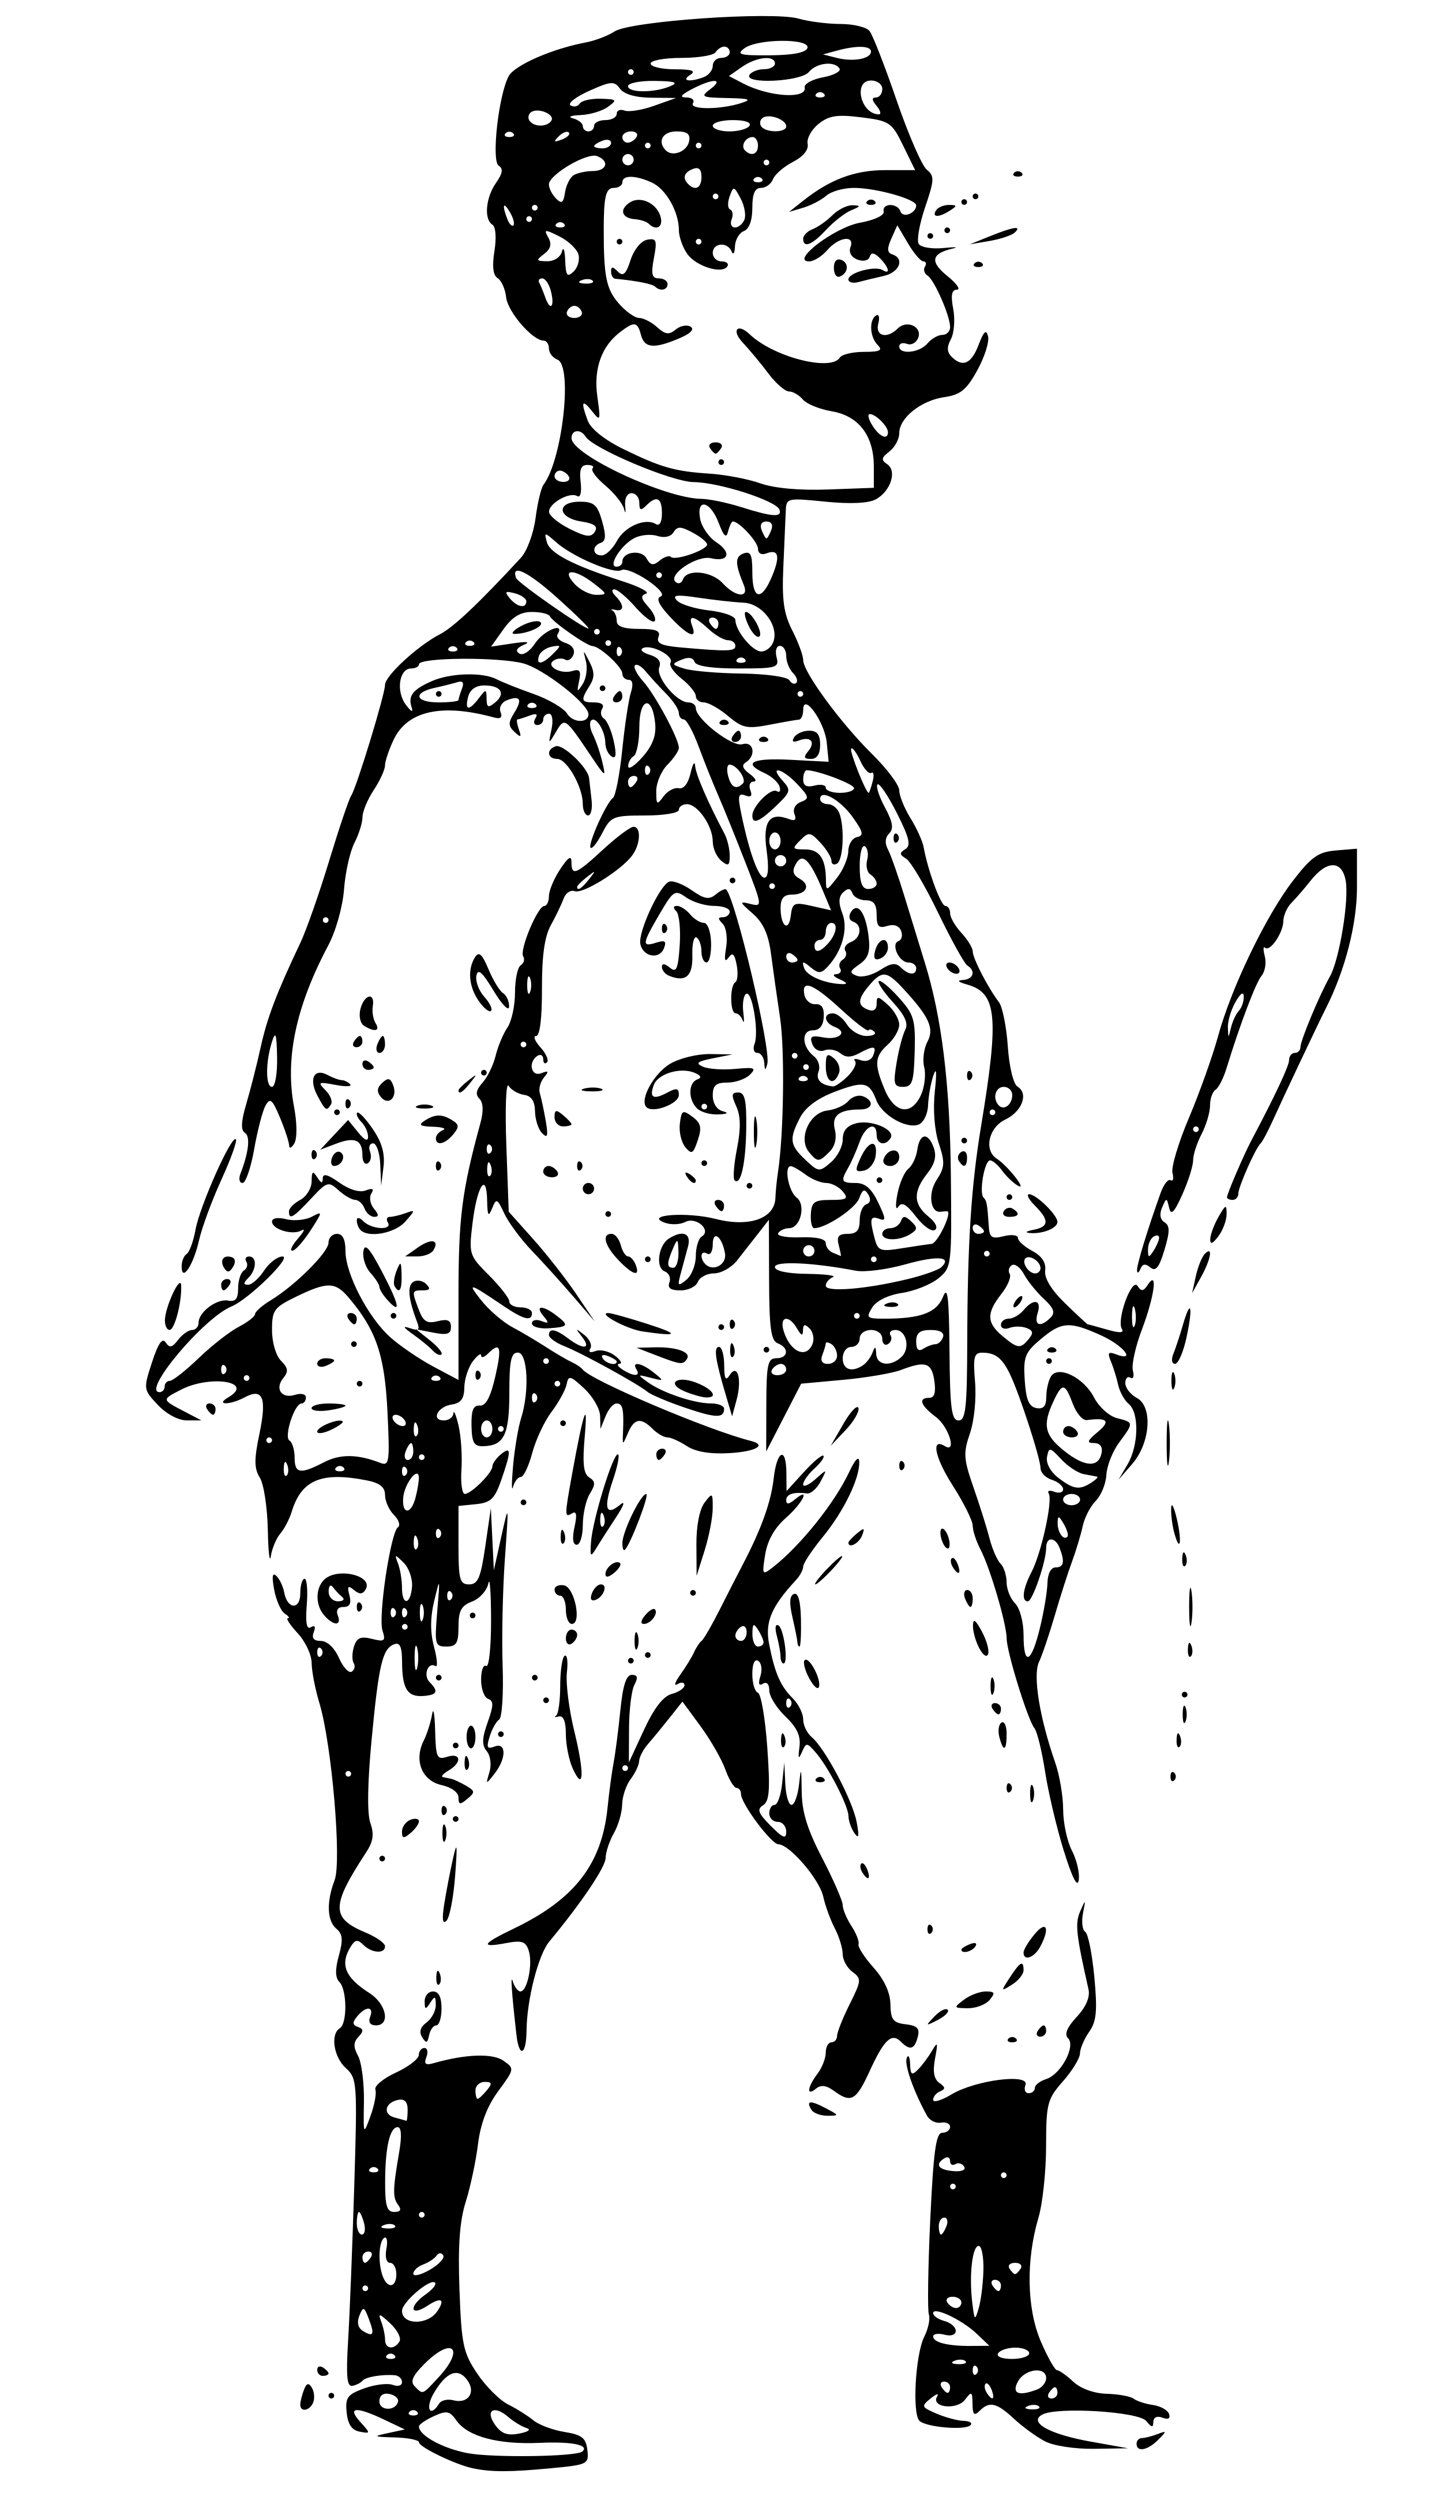 <?xml version="1.0" encoding="UTF-8"?>
<svg width="72.022mm" height="124.81mm" version="1.1" viewBox="0 0 255.19 442.23" xmlns="http://www.w3.org/2000/svg">
<g transform="translate(-10.684 -167.94)">
<path d="m94.326 604.52c-3.104-0.671-9.476-3.75-9.489-4.586-6e-3 -0.412-1.924-0.803-4.261-0.868-3.824-0.106-3.95-0.183-1.25-0.763l3-0.645-3.651-1.737c-5.011-2.383-6.612-2.24-4.254 0.38 1.877 2.085 1.876 2.111-0.095 1.742-1.387-0.26-2.091-1.3-2.297-3.398-0.26-2.642 0.135-3.18 3.121-4.26 1.88-0.68 4.151-0.955 5.047-0.611 0.901 0.346 1.629 0.13 1.629-0.482 0-0.609-0.562-1.159-1.25-1.222-2.219-0.204-5.236 0.304-5.75 0.968-0.275 0.356-1.071 0.762-1.769 0.903-0.975 0.197-1.153-1.655-0.767-8 0.276-4.541 0.764-16.822 1.085-27.292 0.562-18.35 0.508-19.103-1.483-20.905-2.165-1.959-2.776-6.003-1.066-7.059 1.338-0.827 1.279-6.821-0.08-8.18-0.746-0.746-0.775-2.185-0.093-4.655 0.767-2.776 0.673-3.836-0.42-4.742-1.679-1.393-1.808-4.743-0.331-8.608 1.274-3.333-0.513-24.118-2.692-31.315-0.749-2.475-1.367-5.672-1.373-7.104-6e-3 -1.432-1.114-3.795-2.463-5.25-1.349-1.455-2.136-2.653-1.75-2.661 0.386-8e-3 0.147-0.368-0.533-0.8-0.679-0.431-1.526-2.337-1.882-4.235-0.444-2.368-0.323-3.137 0.388-2.45 0.569 0.55 1.191 1.863 1.382 2.917 0.546 3.017 2.847 3.152 2.847 0.166 0-1.421 0.341-2.583 0.757-2.583s0.592 2.082 0.389 4.628c-0.253 3.186-0.025 4.416 0.731 3.948 0.691-0.427 0.878-0.103 0.504 0.872-0.407 1.06-5e-3 1.552 1.267 1.552 1.109 0 2.401 1.216 3.193 3.006 0.732 1.653 1.749 2.747 2.26 2.431s0.669-0.998 0.349-1.515c-0.319-0.517-0.296-1.837 0.052-2.933 0.494-1.557 1.188-1.853 3.175-1.355 2.248 0.564 2.464 0.392 1.866-1.494-0.784-2.47 1.446-17.348 2.735-18.245 0.478-0.333 0.16-1.313-0.706-2.179-0.866-0.866-1.574-2.45-1.574-3.52 0-1.38-0.909-2.128-3.125-2.571-8.09-1.618-11.663-0.146-13.392 5.518-0.396 1.296-1.3 3.032-2.01 3.857s-1.467 2.625-1.683 4-0.457-0.729-0.536-4.675c-0.079-3.946-0.714-8.09-1.413-9.209-1.013-1.622-1.026-3.201-0.064-7.784 1.329-6.337 0.599-8.138-2.603-6.425-2.634 1.409-5.323 1.41-2.902 7.7e-4 4.745-2.762-3.212-4.024-8.414-1.334-3.416 1.766-3.422 1.73 0.669 3.864l2.973 1.55-2.563 6e-3c-1.508 4e-3 -3.627-1.125-5.149-2.744-2.562-2.725-2.571-2.793-1.026-7.548 1.078-3.316 1.825-4.397 2.417-3.5 0.676 1.024 1.142 0.928 2.199-0.452 0.738-0.962 1.854-1.75 2.481-1.75 0.627 0 1.14-0.575 1.14-1.278 0-1.892 3.241-4.31 5.25-3.917 1.293 0.253 1.75-0.315 1.75-2.173 0-1.383 0.457-2.797 1.016-3.142s0.757-1.047 0.441-1.559-0.099-0.931 0.484-0.931c1.429 0 1.343 2.316-0.141 3.8-0.907 0.907-0.913 1.2-0.023 1.2 0.647 0 1.914-1.125 2.815-2.5 0.901-1.375 2.374-2.499 3.273-2.499 1.745 1e-3 -6.013 7.595-9.014 8.823-4.942 2.023-15.998 15.175-12.757 15.175 0.499 0 0.906-0.45 0.906-1s0.413-1 0.918-1 2.809-1.816 5.119-4.036c2.31-2.22 5.497-4.706 7.082-5.526 1.585-0.819 2.881-1.831 2.881-2.249s1.238-1.51 2.75-2.428c4.359-2.645 10.25-8.514 10.25-10.211 0-0.853 0.675-1.551 1.5-1.551 1.004 0 1.5 1.004 1.5 3.033 0 4.043 4.036 11.796 7.952 15.275 1.739 1.545 5.161 3.872 7.605 5.171l4.443 2.362v-14.84c0-13.925 0.585-18.528 3.898-30.67 0.556-2.037 0.487-3.546-0.193-4.226-0.744-0.744-0.583-1.584 0.541-2.831 0.879-0.976 1.926-3.124 2.326-4.774s1.335-3.888 2.078-4.973c0.743-1.085 1.351-3.871 1.351-6.191s0.457-4.501 1.016-4.847 0.754-1.053 0.433-1.572c-0.693-1.122 2.579-8.918 3.743-8.918 0.444 0 0.811-0.787 0.814-1.75 4e-3 -0.963 0.901-3.1 1.993-4.75 1.421-2.145 1.989-2.501 1.993-1.25 0.01 2.526 0.773 2.22 5.622-2.25 2.387-2.2 4.8-4 5.362-4 1.4 0 1.231 3.142-0.276 5.122-2.029 2.666-8.724 6.807-10.13 6.268-0.72-0.276-1.604 0.311-1.965 1.304-0.361 0.994-1.377 3.112-2.259 4.709-1.119 2.026-1.594 5.422-1.575 11.25 0.018 5.209-0.369 8.348-1.028 8.348-0.581 0-0.239 0.903 0.76 2.006 0.999 1.103 1.518 2.303 1.155 2.667-0.363 0.363-0.661 0.109-0.661-0.565s-0.45-0.948-1-0.608c-1.738 1.074-1.175 3.781 0.641 3.084 1.313-0.504 1.41-0.351 0.483 0.766-0.637 0.768-0.965 2.016-0.728 2.773 0.237 0.757 0.703 2.938 1.036 4.846 0.477 2.733 0.346 3.209-0.617 2.246-0.672-0.672-1.243-2.415-1.269-3.874-0.032-1.819-0.642-2.739-1.946-2.93-1.045-0.153-2.273-0.871-2.729-1.595-0.456-0.724-0.638 3.99-0.404 10.476l0.425 11.793 4.304 4.812c2.367 2.647 5.793 7.015 7.613 9.707l3.309 4.895-3.809-4.426c-2.095-2.434-5.393-6.077-7.329-8.096s-4.128-4.977-4.872-6.574c-1.256-2.697-1.41-2.761-2.16-0.904-0.649 1.606-0.822 1.321-0.878-1.45-0.105-5.147-1.784-2.504-2.584 4.068-0.668 5.487-0.6 5.702 2.915 9.217 1.979 1.979 3.599 4.064 3.599 4.632 0 0.568 0.9 1.033 2 1.033s2 0.45 2 1c0 1.558-1.431 1.196-5.111-1.293-6.032-4.081-6.429-4.181-3.889-0.98 1.375 1.734 3.85 3.874 5.5 4.757 1.65 0.883 4.35 2.48 6 3.55s3.675 2.254 4.5 2.632c0.825 0.378 1.725 0.985 2 1.348 1.447 1.909 22.36 10.775 29.75 12.613 2.939 0.731 0.856 1.895-3.87 2.163-3.343 0.189-5.924-0.243-7.46-1.25-1.292-0.847-2.848-1.54-3.456-1.54-0.609 0-1.782-0.675-2.607-1.5-2.08-2.08-3.26-1.878-4.38 0.75-0.952 2.234-0.958 2.232-0.857-0.25 0.164-4.035-0.058-5-1.152-5-0.568 0-1.439 1.012-1.937 2.25l-0.904 2.25-0.063-2.298c-0.035-1.264-1.301-3.447-2.813-4.851-2.478-2.301-2.786-2.374-3.115-0.734-0.201 1.001-1.397 3.184-2.658 4.851-1.261 1.668-2.801 4.945-3.423 7.282-0.622 2.337-1.53 4.25-2.019 4.25-0.488 0-1.109 0.787-1.379 1.75-0.27 0.963-0.267-0.725 7e-3 -3.75 0.273-3.025 0.911-6.805 1.417-8.399 1.512-4.763 1.17-11.601-0.58-11.601-1.192 0-1.5 1.452-1.5 7.071 0 7.444-0.932 9.384-4.558 9.487-1.701 0.049-2.072-0.579-2.139-3.62-0.06-2.73 0.317-3.648 1.459-3.559 1.071 0.084 1.907-1.478 2.746-5.13 1.214-5.287 0.901-6.258-1.308-4.05-0.66 0.66-1.2 0.799-1.2 0.309s-0.661-0.018-1.468 1.05c-0.808 1.068-1.482 3.147-1.5 4.622-0.023 1.974-0.604 2.765-2.204 3-2.529 0.372-3.755 2.82-1.412 2.82 0.871 0 1.629-0.562 1.686-1.25s0.465 0.288 0.908 2.169c0.443 1.88 0.674 5.368 0.514 7.75-0.161 2.382 0.106 4.331 0.592 4.331 1.144 0 4.884-3.735 4.884-4.878 0-0.483 0.675-1.438 1.5-2.122 1.847-1.533 1.864-0.638 0.085 4.5-1.168 3.372-1.871 4.049-4.485 4.313l-3.1 0.313v6.937c0 6.126 0.22 6.937 1.883 6.937 1.561 0 2.051-1.154 2.864-6.75l0.981-6.75 0.264 5.5 0.264 5.5 1.332-6c1.323-5.959 1.327-5.932 0.622 4-0.391 5.5-0.57 14.006-0.398 18.903 0.172 4.896-0.105 9.171-0.615 9.5-0.51 0.329-1.265 1.678-1.677 2.999-0.613 1.961-0.454 2.288 0.865 1.781 2.119-0.813 2.107 2.111-0.02 4.817-1.542 1.962-1.559 1.956-0.886-0.298 0.389-1.304 0.182-2.905-0.479-3.702-0.891-1.073-0.851-2.277 0.167-5.115 1.056-2.943 1.073-3.799 0.082-4.132-0.688-0.231-1.25-1.759-1.25-3.396s0.402-2.727 0.893-2.424c0.499 0.308 0.884-3.308 0.872-8.191-0.012-4.809-0.223-7.706-0.47-6.439-0.247 1.267-1.539 2.719-2.872 3.225-1.932 0.735-2.423 1.636-2.423 4.446 0 2.936-0.358 3.525-2.143 3.525-2.018 0-2.112-0.364-1.615-6.25 0.507-6.006 0.486-6.079-0.528-1.865-0.727 3.019-0.737 5.579-0.032 8.218 0.563 2.108 0.671 3.615 0.24 3.349-1.32-0.816-2.22 1.65-1.034 2.836 1.648 1.648 1.369 2.268-1.106 2.454-2.808 0.211-3.746-1.274-3.765-5.96-0.011-2.775-0.371-3.582-1.417-3.181-2.058 0.79-2.712 3.573-3.981 16.933-0.724 7.625-0.803 13-0.215 14.672 0.694 1.972 0.512 3.274-0.719 5.153-6.266 9.563-6.278 11.66-0.082 14.248 1.869 0.781 3.398 1.864 3.398 2.406 0 1.386-2.357 1.229-3.842-0.255-0.989-0.989-1.434-0.938-2.185 0.25-2.012 3.183-1.093 5.507 3.276 8.288 3 1.909 3.76 5.704 1.143 5.704-1.018 0-1.396-0.55-1.031-1.5 0.726-1.892-0.739-1.955-2.281-0.097-0.894 1.077-0.865 1.512 0.128 1.875 1.009 0.369 1.028 0.752 0.088 1.75-0.91 0.966-0.926 1.79-0.067 3.375 0.625 1.153 1.091 4.797 1.036 8.097-0.101 5.984-0.097 5.991 1.173 2.5 0.7-1.925 1.085-4.012 0.854-4.637-0.231-0.625 1.398-1.976 3.619-3 2.221-1.024 4.05-2.425 4.064-3.113 0.014-0.688 0.462-1.25 0.994-1.25s0.69 0.727 0.349 1.615c-0.471 1.227-0.163 1.485 1.281 1.073 5.645-1.61 10.431-1.781 12.345-0.44 1.991 1.395 1.98 1.461-0.903 5.381-1.978 2.69-3.136 5.726-3.594 9.42-0.371 2.998-1.349 7.583-2.172 10.188-1.075 3.401-1.386 7.775-1.103 15.5 0.357 9.732 0.657 11.155 3.144 14.861 1.512 2.254 3.972 4.71 5.467 5.457 1.495 0.747 3.506 2.011 4.471 2.809s3.439 1.723 5.5 2.055c3.095 0.499 3.799 1.054 4.049 3.193 0.293 2.508 0.091 2.609-6.5 3.231-7.263 0.686-10.601 0.684-13.802-8e-3zm19.417-2.962c1.286-1.154-1.818-1.788-7.508-1.532-7.397 0.332-12.782-1.11-14.776-3.956-1.19-1.699-1.725-1.801-4.003-0.763-1.446 0.659-2.63 1.476-2.63 1.815 0 1.59 4.171 3.88 8.604 4.724 4.42 0.842 19.289 0.63 20.313-0.288zm-9.917-4.17c-0.825-0.256-2.261-1.127-3.192-1.937-2.493-2.169-4.158-1.211-2.359 1.357 1.109 1.584 2.177 1.979 4.266 1.579 1.69-0.324 2.196-0.717 1.286-0.999zm-19.333-2.871c-0.367-0.367-0.967-0.367-1.333 0-0.367 0.367-0.067 0.667 0.667 0.667 0.733 0 1.033-0.3 0.667-0.667zm-3.364-1.82c0.108-0.542-0.59-1.138-1.553-1.323-1.095-0.211-1.75 0.28-1.75 1.31 0 1.74 2.955 1.752 3.303 0.014zm7.251 0.399c0.37-0.598 1.504-0.869 2.522-0.603 2.629 0.687 4.065-1.396 2.468-3.58-1.647-2.252-3.683-1.459-5.904 2.302-1.579 2.673-0.698 4.488 0.913 1.881zm-0.094-4.653c4.759-5.133 2.474-7.348-2.475-2.399-2.14 2.14-2.574 3.149-1.723 4 1.48 1.48 1.266 1.561 4.198-1.601zm-7.793-3.927c-0.367-0.367-0.967-0.367-1.333 0-0.367 0.367-0.067 0.667 0.667 0.667 0.733 0 1.033-0.3 0.667-0.667zm0.881-2.41c0.366-0.592-0.368-2.039-1.631-3.216-1.937-1.805-2.188-1.858-1.606-0.342 0.379 0.989 0.69 2.436 0.69 3.216 0 1.67 1.594 1.884 2.547 0.342zm-5.426-4.028c-0.839-2.182-0.988-2.231-1.667-0.544-0.473 1.173-0.245 2.16 0.621 2.696 1.878 1.161 2.125 0.653 1.046-2.151zm12.113-1.322c1.472-2.149 0.708-2.581-1.735-0.981-3.077 2.016-3.368 0.129-0.31-2.012 1.204-0.844 1.948-1.775 1.653-2.071-0.823-0.823-5.842 3.456-5.842 4.98 0 2.525 4.522 2.586 6.235 0.084zm-12.235-4.073c0-0.275-0.225-0.5-0.5-0.5s-0.5 0.225-0.5 0.5 0.225 0.5 0.5 0.5 0.5-0.225 0.5-0.5zm5-2.5c0-1.1-0.502-2-1.117-2-0.648 0-0.919-1.036-0.644-2.47 0.26-1.358 0.087-2.232-0.383-1.941-0.991 0.612-1.133 4.524-0.249 6.829 0.857 2.234 2.393 1.966 2.393-0.418zm8.296-3.33c-0.31-0.502-0.816-0.482-1.171 0.046-0.344 0.511-1.413 1.22-2.375 1.575s-1.75 1.089-1.75 1.631c0 0.542 1.315 0.23 2.921-0.692 1.607-0.922 2.675-2.074 2.375-2.56zm-12.796 0.33c0.34-0.55 0.141-1-0.441-1s-1.059 0.45-1.059 1 0.198 1 0.441 1 0.719-0.45 1.059-1zm-1.21-6c-0.288-1.1-0.696-2-0.906-2s-0.383 0.9-0.383 2 0.408 2 0.906 2 0.671-0.9 0.383-2zm5.439 0.396c-0.332-0.332-1.195-0.368-1.917-0.079-0.798 0.319-0.561 0.556 0.604 0.604 1.054 0.043 1.645-0.193 1.312-0.525zm5.271-1.896c0-0.275-0.225-0.5-0.5-0.5s-0.5 0.225-0.5 0.5 0.225 0.5 0.5 0.5 0.5-0.225 0.5-0.5zm-4.686-1.75c-0.986-1.324-0.955-2.688 0.213-9.5 0.459-2.678 0.355-4.25-0.283-4.25-1.402 0-2.215 3.551-2.231 9.75-0.011 4.182 0.316 5.25 1.609 5.25 1.127 0 1.339-0.381 0.692-1.25zm-3.648-6.417c-0.367-0.367-0.967-0.367-1.333 0-0.367 0.367-0.067 0.667 0.667 0.667 0.733 0 1.033-0.3 0.667-0.667zm5.333-10.407c0-1.398-0.543-1.968-1.667-1.75-2.361 0.458-2.791 2.565-0.638 3.123 0.993 0.257 1.918 0.52 2.055 0.584s0.25-0.817 0.25-1.957zm14-3.427c1.02-1.228 0.951-1.5-0.378-1.5-0.892 0-1.622 0.675-1.622 1.5s0.17 1.5 0.378 1.5c0.208 0 0.938-0.675 1.622-1.5zm-24-56c0-0.275-0.225-0.5-0.5-0.5s-0.5 0.225-0.5 0.5 0.225 0.5 0.5 0.5 0.5-0.225 0.5-0.5zm11.689-22.25c-0.252-0.963-0.457-0.175-0.457 1.75s0.206 2.712 0.457 1.75 0.252-2.538 0-3.5zm-17.023 0.083c-0.367-0.367-0.667-0.067-0.667 0.667 0 0.733 0.3 1.033 0.667 0.667 0.367-0.367 0.367-0.967 0-1.333zm15.333-3.833c0-0.275-0.225-0.5-0.5-0.5s-0.5 0.225-0.5 0.5 0.225 0.5 0.5 0.5 0.5-0.225 0.5-0.5zm2.662-3.75c-0.277-0.688-0.504-0.125-0.504 1.25s0.227 1.938 0.504 1.25c0.277-0.688 0.277-1.812 0-2.5zm-4.996 0.583c-0.367-0.367-0.667-0.067-0.667 0.667 0 0.733 0.3 1.033 0.667 0.667 0.367-0.367 0.367-0.967 0-1.333zm2 0c-0.367-0.367-0.667-0.067-0.667 0.667 0 0.733 0.3 1.033 0.667 0.667 0.367-0.367 0.367-0.967 0-1.333zm1.11-3.91c0.117-1.417-0.547-3.329-1.476-4.25-1.58-1.566-1.644-1.556-0.995 0.158 0.382 1.008 0.694 2.92 0.694 4.25 0 3.239 1.507 3.105 1.777-0.158zm6.89 0.91c-0.367-0.367-0.667-0.067-0.667 0.667 0 0.733 0.3 1.033 0.667 0.667 0.367-0.367 0.367-0.967 0-1.333zm-5.984-9.521c-0.319-0.798-0.556-0.561-0.604 0.604-0.043 1.054 0.193 1.645 0.525 1.312s0.368-1.195 0.079-1.917zm3.984-1.479c-0.367-0.367-0.667-0.067-0.667 0.667 0 0.733 0.3 1.033 0.667 0.667 0.367-0.367 0.367-0.967 0-1.333zm-4.297-5.583c0.332-1.238 0.609-2.83 0.617-3.539 0.025-2.323-2.56 0.904-2.771 3.461-0.247 2.98 1.361 3.038 2.155 0.079zm-22.687-5.938c-0.319-0.798-0.556-0.561-0.604 0.604-0.043 1.054 0.193 1.645 0.525 1.312s0.368-1.195 0.079-1.917zm20.984 0.521c-0.367-0.367-0.667-0.067-0.667 0.667 0 0.733 0.3 1.033 0.667 0.667 0.367-0.367 0.367-0.967 0-1.333zm-14.479-0.931c2.89-1.495 5.943-1.459 10.014 0.116 1.551 0.6 1.66-0.209 1.228-9.083-0.486-9.987-1.992-14.411-6.861-20.158-2.383-2.812-3.776-2.841-9.254-0.189-3.975 1.925-4.316 2.392-4.316 5.929 0 2.185 0.689 4.528 1.599 5.439 1.255 1.255 1.344 1.907 0.414 3.028-1.587 1.912-0.316 3.747 2.071 2.989 1.071-0.34 1.916-0.137 1.916 0.459 0 0.587-0.351 1.067-0.781 1.067-1.238 0-3.161 5.918-2.131 6.555 0.501 0.31 0.911 1.662 0.911 3.004 0 2.859 0.982 3.019 5.188 0.844zm-1.188-5.429c0-0.869 3.882-2.425 4.503-1.804 0.193 0.193-0.74 0.867-2.075 1.497-1.335 0.63-2.427 0.768-2.427 0.307zm-1-4.146c0-0.455 1.35-0.827 3-0.827s3 0.174 3 0.387c0 0.213-1.35 0.585-3 0.827s-3 0.068-3-0.387zm8-4.327c0-0.275 0.225-0.5 0.5-0.5s0.5 0.225 0.5 0.5-0.225 0.5-0.5 0.5-0.5-0.225-0.5-0.5zm-7-3.531c0-0.533 0.675-0.969 1.5-0.969s1.5 0.177 1.5 0.393c0 0.216-0.675 0.652-1.5 0.969-0.825 0.317-1.5 0.14-1.5-0.393zm6-3.469c0-0.275 0.225-0.5 0.5-0.5s0.5 0.225 0.5 0.5-0.225 0.5-0.5 0.5-0.5-0.225-0.5-0.5zm-0.5-4.5c-0.34-0.55-0.141-1 0.441-1s1.059 0.45 1.059 1-0.198 1-0.441 1-0.719-0.45-1.059-1zm-0.833 26.333c-0.367-0.367-0.967-0.367-1.333 0-0.367 0.367-0.067 0.667 0.667 0.667 0.733 0 1.033-0.3 0.667-0.667zm12.333-2.833c0-0.825-0.177-1.5-0.393-1.5-0.216 0-0.652 0.675-0.969 1.5s-0.14 1.5 0.393 1.5 0.969-0.675 0.969-1.5zm2 1c0-0.275-0.225-0.5-0.5-0.5s-0.5 0.225-0.5 0.5 0.225 0.5 0.5 0.5 0.5-0.225 0.5-0.5zm-27-3c0-0.275-0.225-0.5-0.5-0.5s-0.5 0.225-0.5 0.5 0.225 0.5 0.5 0.5 0.5-0.225 0.5-0.5zm25.683-2.688c-0.319-0.798-0.556-0.561-0.604 0.604-0.043 1.054 0.193 1.645 0.525 1.312 0.332-0.332 0.368-1.195 0.079-1.917zm13.317 0.688c0-0.825-0.45-1.5-1-1.5s-1 0.675-1 1.5 0.45 1.5 1 1.5 1-0.675 1-1.5zm2 0c0-0.275-0.225-0.5-0.5-0.5s-0.5 0.225-0.5 0.5 0.225 0.5 0.5 0.5 0.5-0.225 0.5-0.5zm-17.5-1.5c-0.34-0.55-1.068-1-1.618-1s-0.722 0.45-0.382 1c0.34 0.55 1.068 1 1.618 1s0.722-0.45 0.382-1zm23.167-4.667c-0.367-0.367-0.667-0.067-0.667 0.667 0 0.733 0.3 1.033 0.667 0.667 0.367-0.367 0.367-0.967 0-1.333zm4.333-1.833c0-0.275-0.225-0.5-0.5-0.5s-0.5 0.225-0.5 0.5 0.225 0.5 0.5 0.5 0.5-0.225 0.5-0.5zm-55-1c0-0.275-0.225-0.5-0.5-0.5s-0.5 0.225-0.5 0.5 0.225 0.5 0.5 0.5 0.5-0.225 0.5-0.5zm33.667-0.167c-0.367-0.367-0.967-0.367-1.333 0-0.367 0.367-0.067 0.667 0.667 0.667 0.733 0 1.033-0.3 0.667-0.667zm-38-2c-0.367-0.367-0.667-0.067-0.667 0.667 0 0.733 0.3 1.033 0.667 0.667 0.367-0.367 0.367-0.967 0-1.333zm57.333-0.833c0-0.275-0.225-0.5-0.5-0.5s-0.5 0.225-0.5 0.5 0.225 0.5 0.5 0.5 0.5-0.225 0.5-0.5zm-10.317-34.688c-0.319-0.798-0.556-0.561-0.604 0.604-0.043 1.054 0.193 1.645 0.525 1.312 0.332-0.332 0.368-1.195 0.079-1.917zm-0.017-3.479c-0.367-0.367-0.667-0.067-0.667 0.667 0 0.733 0.3 1.033 0.667 0.667 0.367-0.367 0.367-0.967 0-1.333zm6.333-17.833c0-0.275-0.225-0.5-0.5-0.5s-0.5 0.225-0.5 0.5 0.225 0.5 0.5 0.5 0.5-0.225 0.5-0.5zm0.662-11.75c-0.277-0.688-0.504-0.125-0.504 1.25s0.227 1.938 0.504 1.25c0.277-0.688 0.277-1.812 0-2.5zm10.465-17.5c1.244-1.586 1.208-1.621-0.378-0.378-0.963 0.755-1.75 1.542-1.75 1.75 0 0.823 0.821 0.293 2.128-1.372zm80.669 276.33c-1.487-0.776-3.958-2.573-5.49-3.994-3.098-2.873-4.336-3.153-6.106-1.383-0.933 0.933-1.207 0.656-1.232-1.25-0.029-2.216-0.155-2.288-1.325-0.748-1.451 1.909-6.103 1.376-4.94-0.566 0.374-0.625-0.137-0.472-1.137 0.34-1.72 1.397-1.663 1.543 1.058 2.705 1.582 0.675 3.738 1.248 4.792 1.273 1.054 0.025 1.593 0.369 1.196 0.765-0.952 0.952-7.86 0.36-9.035-0.775-1.309-1.264-0.713-11.771 0.843-14.857 0.718-1.424 1.089-3.196 0.826-3.938s-0.154-8.28 0.242-16.75c0.57-12.161 1.015-15.401 2.116-15.401 0.767 0 1.395-0.47 1.395-1.044s-0.728-0.912-1.617-0.75-1.993-0.381-2.453-1.206c-2.358-4.234-4.064-9.069-3.605-10.212 0.284-0.708 0.553-0.243 0.596 1.034 0.065 1.922 0.305 2.094 1.394 1 0.723-0.727 1.84-2.221 2.483-3.321 1.003-1.718 1.08-1.528 0.54 1.351-0.434 2.317-0.197 3.652 0.767 4.326 1.075 0.751 1.108 1.091 0.145 1.482-0.688 0.279-1.25 0.956-1.25 1.505 0 0.549 1.462 0.119 3.25-0.955 4.23-2.542 13.901-3.766 13.091-1.657-0.305 0.796-0.057 1.447 0.552 1.447 0.609 0 1.107-0.42 1.107-0.933 0-0.513 0.905-1.22 2.011-1.571 2.6-0.825 5.272-5.814 3.866-7.219-0.694-0.694-0.201-1.904 1.537-3.78 1.65-1.78 2.388-3.512 2.079-4.879-2.209-9.78-2.407-11.651-1.461-13.808 0.964-2.199 0.988-2.18 0.487 0.377-0.29 1.479-0.113 2.944 0.392 3.257 0.505 0.312 1.232 3.905 1.614 7.985 0.563 6.007 0.389 7.854-0.915 9.716-0.886 1.264-1.617 2.986-1.626 3.826-9e-3 0.84-1.359 3.051-3 4.913-2.786 3.161-2.985 3.924-2.995 11.5-6e-3 4.463-0.611 10.139-1.345 12.614-2.239 7.552-2.078 16.121 0.412 21.909 1.205 2.8 2.5 5.091 2.878 5.091s1.669 0.914 2.867 2.03c1.318 1.228 3.664 2.073 5.939 2.139 2.068 0.06 4.21 0.453 4.76 0.874s2.09 0.921 3.422 1.111 2.607 0.909 2.834 1.597c0.261 0.793-0.167 1.028-1.172 0.643-0.96-0.368-1.596-0.073-1.615 0.749-0.025 1.061-0.298 1.026-1.25-0.158-1.346-1.674-15.869-2.56-18.434-1.124-2.453 1.373 1.322 3.468 8.584 4.764l6.632 1.184-6 0.09c-3.394 0.051-7.174-0.523-8.704-1.321zm-1.067-6.181c-0.332-0.332-1.195-0.368-1.917-0.079-0.798 0.319-0.561 0.556 0.604 0.604 1.054 0.043 1.645-0.193 1.312-0.525zm-8.384-2.939c-0.326-0.849-0.807-1.329-1.069-1.067-0.262 0.262-0.18 0.957 0.183 1.543 0.986 1.595 1.562 1.286 0.886-0.477zm11.655 0.543c0-0.55-0.198-1-0.441-1s-0.719 0.45-1.059 1-0.141 1 0.441 1 1.059-0.45 1.059-1zm-19-1c0-0.55-0.477-1-1.059-1s-0.781 0.45-0.441 1 0.816 1 1.059 1 0.441-0.45 0.441-1zm15.418 0.393c0.87-0.334 1.582-1.234 1.582-2 0-2.121-3.786-1.661-5 0.607-1.145 2.139 0.125 2.657 3.418 1.393zm-10.752-4.06c-0.367-0.367-0.667-0.067-0.667 0.667 0 0.733 0.3 1.033 0.667 0.667 0.367-0.367 0.367-0.967 0-1.333zm-1.938-0.938c-0.332-0.332-1.195-0.368-1.917-0.079-0.798 0.319-0.561 0.556 0.604 0.604 1.054 0.043 1.645-0.193 1.312-0.525zm11.271-1.396c0-0.55-1.098-1-2.441-1s-2.719 0.45-3.059 1c-0.361 0.583 0.656 1 2.441 1 1.683 0 3.059-0.45 3.059-1zm-9.275-3.447c-2.597-2.48-7.725-4.902-7.725-3.648 0 0.474 0.9 1.097 2 1.385s2 1.068 2 1.733c0 0.718-0.814 0.997-2 0.687-1.1-0.288-2-0.148-2 0.31 0 1.061 2.609 1.714 6.725 1.682l3.225-0.025-2.225-2.125zm1.175-11.303c0.055-2.337-0.322-4.25-0.837-4.25-1.13 0-1.722 5.183-1.142 10 0.394 3.275 0.468 3.339 1.15 1 0.401-1.375 0.774-4.412 0.829-6.75zm-3.9 5.75c0-0.55-0.702-1-1.559-1s-1.281 0.45-0.941 1 1.042 1 1.559 1 0.941-0.45 0.941-1zm7-3c0-0.55-0.477-1-1.059-1s-0.781 0.45-0.441 1 0.816 1 1.059 1 0.441-0.45 0.441-1zm3.5-3c0.34-0.55-0.11-1-1-1s-1.34 0.45-1 1 0.79 1 1 1 0.66-0.45 1-1zm-13.138-7.5c0.317-0.825 0.14-1.5-0.393-1.5-0.533 0-0.969 0.675-0.969 1.5s0.177 1.5 0.393 1.5c0.216 0 0.652-0.675 0.969-1.5zm1.638-7c0-0.275-0.225-0.5-0.5-0.5s-0.5 0.225-0.5 0.5 0.225 0.5 0.5 0.5 0.5-0.225 0.5-0.5zm9-2c0-0.275-0.225-0.5-0.5-0.5s-0.5 0.225-0.5 0.5 0.225 0.5 0.5 0.5 0.5-0.225 0.5-0.5zm-7.514-1.523c-0.343-0.555-1.043-0.751-1.555-0.434-0.512 0.316-0.931 0.072-0.931-0.543 0-0.615-0.45-0.84-1-0.5-1.749 1.081-1.082 2.057 1.555 2.275 1.507 0.125 2.299-0.203 1.931-0.798zm30.514 49.023c0-0.55 0.413-1 0.918-1 0.505 0 1.742-0.312 2.75-0.694 1.716-0.65 1.726-0.587 0.153 1-1.863 1.88-3.821 2.236-3.821 0.694zm-148-6.918c0-0.505 0.288-1.668 0.639-2.584 0.476-1.241 0.835-1.349 1.407-0.422 0.423 0.684 0.537 1.847 0.254 2.584-0.581 1.513-2.3 1.829-2.3 0.422zm5-1.582c0-0.275 0.225-0.5 0.5-0.5s0.5 0.225 0.5 0.5-0.225 0.5-0.5 0.5-0.5-0.225-0.5-0.5zm-2-4.559c0-0.582 0.45-0.781 1-0.441s1 0.816 1 1.059-0.45 0.441-1 0.441-1-0.477-1-1.059zm87.459-46.008c-1.012-1.638-0.203-1.727 2.541-0.28 2.398 1.264 2.41 1.318 0.309 1.332-1.205 8e-3 -2.488-0.465-2.85-1.052zm3.985-3.351c-1.368-1-2.307-1.111-3.191-0.378-1.704 1.414-1.527-0.258 0.279-2.646 0.808-1.068 1.468-2.755 1.468-3.75s0.45-1.809 1-1.809 1-0.513 1-1.141 1.002-3.146 2.226-5.598c2.09-4.184 2.12-4.535 0.5-5.72-0.949-0.694-1.729-2.113-1.732-3.152-3e-3 -1.039-0.636-3.097-1.406-4.572s-1.689-4-2.042-5.61c-0.668-3.043-5.941-9.191-7.914-9.229-1.274-0.024-6.631-7.205-6.631-8.888 0-0.6-0.36-1.09-0.799-1.09s-1.334-1.478-1.987-3.286c-0.653-1.807-2.627-5.243-4.386-7.635l-3.199-4.349-2.287 2.885c-1.258 1.587-2.974 3.672-3.814 4.635-0.84 0.963-1.541 2.312-1.559 3s-0.692 2.123-1.5 3.191c-0.807 1.068-1.484 3.093-1.504 4.5-0.019 1.407-0.679 3.684-1.465 5.059s-1.445 3.358-1.465 4.408c-0.03 1.615-4.303 7.947-9.98 14.787-1.931 2.327-3.957 10.266-4.011 15.722-0.044 4.38-1.318 4.914-1.79 0.75-0.86-7.589-1.084-10.937-0.63-9.417 0.287 0.963 0.89 1.75 1.34 1.75 1.211 0 2.213-4.864 1.478-7.178-0.532-1.677-1.198-1.903-4.04-1.37-4.656 0.874-4.27 0.142 1.347-2.552 10.778-5.169 15.611-11.387 16.63-21.4 0.28-2.75 0.765-6.35 1.077-8s0.849-5.812 1.192-9.25c0.438-4.389 1.04-6.25 2.022-6.25 1.02 0 1.146 0.473 0.466 1.75-0.513 0.963-0.944 4.45-0.958 7.75l-0.026 6 2.673-5.764c1.798-3.877 3.409-5.959 4.923-6.358 1.238-0.327 2.25-1.022 2.25-1.545 0-0.523-0.562-0.606-1.25-0.184-0.688 0.422-0.456-0.339 0.514-1.691 0.97-1.352 2.062-3.132 2.427-3.957s0.963-1.725 1.329-2 1.802-2.75 3.19-5.5 3.231-6.35 4.096-8c3.269-6.24 5.003-11.06 5.471-15.21 0.566-5.018 2.21-5.777 2.253-1.04l0.029 3.25 3.042-3.345c1.673-1.84 3.238-3.15 3.477-2.91s-0.468 1.252-1.571 2.25-2.006 2.265-2.006 2.816 0.965 0.143 2.146-0.905c2.136-1.896 2.14-1.895 0.948 0.377-0.659 1.255-1.737 2.214-2.396 2.131-2.42-0.304-3.698 0.114-3.698 1.209 0 0.776 0.464 0.738 1.5-0.122 2.904-2.41 1.462 0.588-1.556 3.236-1.999 1.754-3.267 3.993-3.666 6.473-0.582 3.62-0.524 3.724 1.306 2.301 4.897-3.807 10.99-11.401 13.571-16.913 1.024-2.188 1.715-2.899 1.765-1.815 0.131 2.888-2.707 8.753-6.44 13.309-1.913 2.335-3.479 4.7-3.479 5.256s-0.562 1.617-1.25 2.359c-4.403 4.75-5.542 7.462-4.774 11.366 1.019 5.176 1.987 7.392 4.197 9.602 1.004 1.004 1.826 2.671 1.826 3.704 0 1.033 0.672 2.435 1.494 3.117 2.346 1.947 7.226 11.146 7.961 15.005 0.491 2.579 0.391 3.105-0.379 2-0.575-0.825-1.052-2.182-1.061-3.015-0.018-1.828-3.61-8.78-5.838-11.3-1.55-1.754-1.632-1.754-2.405 0-0.596 1.352-0.706 1.125-0.433-0.889 0.266-1.967-0.412-3.45-2.486-5.437-1.569-1.503-2.853-3.575-2.853-4.605 0-1.114-0.448-1.595-1.107-1.188-0.738 0.456-0.891 4e-3 -0.459-1.357 0.356-1.123 0.18-2.33-0.393-2.684-0.632-0.391-1.041 0.526-1.041 2.333 0 1.637 0.447 3.126 0.994 3.309 0.547 0.183 1.292 4.538 1.656 9.678 0.531 7.482 0.382 9.519-0.744 10.219-1.133 0.705-0.871 1.411 1.344 3.633 2.207 2.214 2.75 2.417 2.75 1.031 0-0.95-0.675-1.727-1.5-1.727s-1.5-0.675-1.5-1.5 0.423-1.5 0.94-1.5c0.517 0 1.116-1.688 1.332-3.75l0.392-3.75 0.168 3.75c0.092 2.062 0.591 3.75 1.108 3.75 0.517 0 1.122-1.688 1.345-3.75 0.332-3.064 0.414-2.835 0.45 1.25 0.033 3.735 0.958 6.76 3.655 11.952 1.986 3.824 3.61 7.552 3.61 8.285s0.692 2.39 1.539 3.681 1.412 2.738 1.258 3.215 1.038 2.341 2.652 4.144c1.905 2.129 2.954 4.407 2.993 6.5 0.05 2.72 0.471 3.269 2.701 3.528 2.063 0.239 2.53 0.732 2.133 2.25-0.578 2.21-1.385 2.435-2.988 0.831-1.635-1.635-2.953-0.4-5.5 5.152-2.429 5.294-3.291 5.775-6.343 3.543zm-36.444-57.083c0-0.275-0.225-0.5-0.5-0.5s-0.5 0.225-0.5 0.5 0.225 0.5 0.5 0.5 0.5-0.225 0.5-0.5zm28.667-12.167c-0.367-0.367-0.667-0.067-0.667 0.667 0 0.733 0.3 1.033 0.667 0.667 0.367-0.367 0.367-0.967 0-1.333zm-4.682-10.083c-8e-3 -0.412-0.452-1.425-0.985-2.25-0.784-1.213-0.972-1.069-0.985 0.75-8e-3 1.238 0.435 2.25 0.985 2.25s0.993-0.338 0.985-0.75zm-2.985-1.809c0-0.857-0.45-1.281-1-0.941s-1 1.042-1 1.559 0.45 0.941 1 0.941 1-0.702 1-1.559zm-57.426 71.657c-0.585-0.933-0.327-1.806 0.773-2.61 0.909-0.665 1.646-2.059 1.637-3.098-0.013-1.586-0.171-1.649-0.985-0.39-0.828 1.282-0.972 1.246-0.985-0.25-8e-3 -0.963 0.66-1.75 1.485-1.75 1 0 1.5 1 1.5 3 0 1.65-0.417 3-0.927 3s-1.083 0.787-1.274 1.75c-0.283 1.426-0.509 1.491-1.226 0.348zm103.76 0.235c0.367-0.367 0.967-0.367 1.333 0 0.367 0.367 0.067 0.667-0.667 0.667-0.733 0-1.033-0.3-0.667-0.667zm5.167-1.333c0.34-0.55 0.816-1 1.059-1s0.441 0.45 0.441 1-0.477 1-1.059 1-0.781-0.45-0.441-1zm-18.274-2.574c0.949-0.994 2-1.533 2.336-1.198s-0.442 1.149-1.726 1.807c-2.233 1.145-2.26 1.118-0.609-0.609zm5.215-2.958c1.068-0.808 2.81-1.468 3.872-1.468 1.603 0 1.72 0.255 0.686 1.5-0.685 0.825-2.427 1.486-3.872 1.468-2.526-0.031-2.553-0.088-0.686-1.5zm8.126-3.929c1.857-2.834 2.433-3.137 2.433-1.279 0 0.693-0.922 1.835-2.048 2.539-2 1.249-2.009 1.22-0.385-1.259zm-101.49-0.122c0.048-1.165 0.285-1.402 0.604-0.604 0.289 0.722 0.253 1.584-0.079 1.917-0.332 0.332-0.569-0.258-0.525-1.312zm103.92-4.306c0-0.489 0.885-1.952 1.967-3.25 2.099-2.52 2.753-1.075 0.998 2.205-1.058 1.976-2.965 2.648-2.965 1.045zm-11-0.504c0-0.216 0.698-0.661 1.552-0.989 0.89-0.341 1.291-0.174 0.941 0.393-0.587 0.95-2.493 1.405-2.493 0.596zm-6-3.607c0-0.733 0.3-1.033 0.667-0.667 0.367 0.367 0.367 0.967 0 1.333-0.367 0.367-0.667 0.067-0.667-0.667zm-85.51-4.5c0.351-2.2 1.044-5.8 1.54-8 0.724-3.208 0.8-2.613 0.384 3-0.286 3.85-0.979 7.45-1.54 8-0.693 0.679-0.817-0.284-0.384-3zm109.62-9.418c-1.26-4.08-2.747-10.38-3.303-14-0.557-3.62-1.402-7.062-1.879-7.649-1.171-1.443-4.895-13.459-4.911-15.845-0.018-2.599-2.921-12.476-4.626-15.742-0.763-1.46-1.387-3.364-1.387-4.231s-1.595-4.07-3.545-7.118c-3.175-4.963-3.878-8.495-1.386-6.954 2.166 1.339 0.711-3.428-1.569-5.14-2.756-2.069-3.215-3.403-1.173-3.403 0.905 0 1.187-0.953 0.886-3-0.475-3.24-1.538-3.587-5.895-1.931-1.547 0.588-6.156 1.375-10.244 1.75l-7.431 0.681-6.188 12 0.022-8.25c0.019-7.181 0.249-8.25 1.772-8.25 2.14-5.3e-4 2.315-1.846 0.25-2.639-1.2-0.461-1.507-2.702-1.533-11.219l-0.033-10.643-1.943 2.5c-1.069 1.375-2.741 3.508-3.717 4.74-0.975 1.232-2.8 2.244-4.055 2.25-1.255 6e-3 -2.54 0.685-2.857 1.51-0.317 0.825-1.701 1.5-3.076 1.5-1.746 0-2.336-0.427-1.956-1.417 0.299-0.779-0.081-1.657-0.845-1.95-1.64-0.629-1.131-4.605 0.742-5.794 2.489-1.58 4.018-0.943 3.39 1.411-0.33 1.238-0.907 3.375-1.282 4.75-0.612 2.246-0.511 2.361 0.992 1.128 0.92-0.755 1.673-2.641 1.673-4.191 0-1.55 0.472-3.11 1.049-3.467 1.793-1.108-0.984-3.57-2.904-2.575-0.905 0.469-2.524 0.534-3.598 0.145-3.871-1.405 3.872-1.981 9.008-0.671 5.896 1.504 10.39-0.072 10.528-3.692 0.046-1.197 0.256-3.302 0.468-4.677 1.012-6.582 1.21-21.569 0.361-27.208-0.522-3.461-1.238-8.514-1.591-11.229-0.463-3.551-1.37-5.572-3.232-7.2-2.401-2.099-2.431-2.223-0.416-1.717 2.126 0.534 2.108 0.378-0.883-7.3-1.681-4.316-3.843-9.646-4.804-11.846-0.961-2.2-2.537-6.138-3.503-8.75-0.965-2.612-2.144-4.75-2.619-4.75s-0.864-0.511-0.864-1.135-1.012-2.157-2.25-3.406c-1.238-1.249-2.858-3.018-3.601-3.93-0.743-0.913-1.607-1.404-1.921-1.09s0.334 1.58 1.438 2.816c2.155 2.41 6.333 10.18 6.333 11.777 0 0.533-0.9 1.869-2 2.969s-2 3.211-2 4.691c0 2.441 0.12 2.527 1.288 0.929 0.709-0.969 1.921-1.617 2.694-1.441 0.867 0.198 1.67-0.83 2.094-2.679 0.378-1.65 0.741-2.226 0.806-1.281 0.103 1.5 2.219 6.39 5.199 12.017 0.506 0.955 0.92 2.698 0.92 3.872 0 1.785-0.246 1.932-1.5 0.891-0.825-0.685-1.5-2.215-1.5-3.4 0-2.736-2.668-6.6-4.557-6.6-0.794 0-1.443 0.45-1.443 1 0 0.555-2.658 1-5.974 1-5.667 0-6.057 0.159-7.574 3.093-0.88 1.701-1.81 2.882-2.068 2.624-0.558-0.558 2.751-7.949 3.954-8.83 0.461-0.337 1.2-4.162 1.643-8.5 0.443-4.338 1.131-8.899 1.529-10.137 0.458-1.422 0.313-2.25-0.393-2.25-0.614 0-1.117-0.49-1.117-1.09 0-1.163-3.969-4.821-5.29-4.877-1.024-0.043-7.108-4.305-7.543-5.283-0.183-0.412-1.615-0.75-3.182-0.75-2.038 0-3.47 0.873-5.032 3.067l-2.184 3.067 3.866-0.578c2.493-0.373 3.179-0.28 1.932 0.26-1.278 0.554-1.547 1.077-0.794 1.543 0.653 0.403 1.849-0.378 2.799-1.827 1.492-2.277 5.352-3.835 3.973-1.604-0.315 0.51 0.31 1.208 1.39 1.551 1.187 0.377 1.744 1.194 1.41 2.066-0.305 0.794-0.957 1.194-1.449 0.89s-1.393-0.245-2.002 0.131c-1.578 0.975 1.147 2.531 3.274 1.87 1.303-0.405 1.561-0.017 1.181 1.773-0.43 2.025-0.355 2.086 0.644 0.521 0.621-0.974 0.875-2.774 0.564-4-0.55-2.165-0.531-2.162 0.628 0.102 0.924 1.803 0.925 2.764 5e-3 4.236-1.617 2.59-1.516 2.932 0.87 2.932 1.256 0 1.791 0.434 1.372 1.112-0.378 0.612-0.236 1.399 0.315 1.75 0.551 0.351 1.332 2.157 1.735 4.013 0.514 2.368 0.402 3.171-0.374 2.691-0.609-0.376-1.114-1.445-1.122-2.375-0.02-2.174-1.685-4.824-2.511-3.998-0.349 0.349-0.211 1.461 0.307 2.471 0.518 1.01 1.265 3.186 1.66 4.836 0.683 2.858 0.59 2.81-1.976-1-4.634-6.883-4.663-6.903-6.2-4.318-1.376 2.313-1.377 2.312-0.802-0.432 0.331-1.578 0.142-2.75-0.443-2.75-0.56 0-1.019 0.45-1.019 1s-0.477 1-1.059 1-0.734-0.526-0.336-1.17c0.493-0.798 0.168-0.957-1.023-0.5-0.96 0.368-1.92 0.67-2.133 0.67-0.213 0-0.11 0.787 0.229 1.75 0.508 1.444 0.376 1.527-0.756 0.475-1.132-1.052-1.146-1.637-0.078-3.347 1.519-2.433 1.106-3.179-1.259-2.272-0.957 0.367-1.46 1.28-1.149 2.089 0.382 0.996 0.017 1.29-1.192 0.958-9.2-2.522-15.298-1.166-17.721 3.941-0.837 1.765-1.525 3.815-1.529 4.557-4e-3 0.742-0.901 2.699-1.993 4.349-1.093 1.65-1.99 3.81-1.993 4.8-4e-3 0.99-0.645 3.035-1.426 4.545-0.781 1.51-1.607 5.2-1.836 8.2-0.238 3.113-1.442 7.388-2.805 9.955-5.703 10.748-7.662 19.968-6.051 28.49 0.552 2.918 0.576 5.617 0.058 6.5-0.487 0.831-0.899 1.003-0.916 0.383-0.017-0.62-0.749-2.848-1.628-4.951-1.348-3.226-1.746-3.558-2.55-2.121-0.524 0.936-1.428 4.402-2.009 7.701-0.581 3.3-1.507 5.999-2.057 5.999-0.55 0-0.725-0.717-0.389-1.593 1.491-3.886 1.797-6.669 0.8-7.285-0.753-0.465-0.677-2.002 0.253-5.143 0.73-2.463 1.872-6.954 2.537-9.979 1.153-5.24 2.806-9.587 7.036-18.5 1.044-2.2 3.335-8.725 5.091-14.5s3.505-10.95 3.887-11.5c0.924-1.332 5.998-17.93 5.998-19.621 0-1.579 5.817-6.93 9.729-8.949 2.397-1.237 6.915-5.506 14.327-13.535 1.071-1.16 2.229-4.302 2.582-7 0.351-2.692 0.981-5.346 1.399-5.896 3.359-4.42 5.213-21.083 2.464-22.138-0.825-0.317-1.5-1.202-1.5-1.969 0-0.766-0.427-1.393-0.948-1.393-1.94 0-6.335-5.073-6.616-7.638-0.16-1.46-0.839-2.994-1.508-3.407-0.816-0.505-1.004-2.08-0.57-4.793 0.376-2.352 0.227-4.301-0.356-4.661-1.525-0.942-1.198-4.777 0.631-7.388 1.182-1.688 1.314-2.528 0.479-3.045-1.327-0.82-0.027-12.49 1.764-15.837 1.036-1.935 7.692-4.847 13.624-5.961 1.65-0.31 3.961-1.19 5.135-1.957 2.801-1.828 27.961-3.577 32.545-2.263 1.819 0.522 5.167 0.948 7.441 0.948 2.274 0 4.582 0.562 5.13 1.25 0.548 0.688 2.698 6.2 4.779 12.25 2.081 6.05 4.479 11.567 5.331 12.259 1.392 1.133 1.364 1.801-0.282 6.642-1.006 2.961-1.521 5.882-1.144 6.493 0.378 0.611 2.344 0.942 4.376 0.735 2.029-0.206 2.79-0.169 1.69 0.083-3.837 0.878-4.135 2.328-1 4.858 1.65 1.331 2.417 2.423 1.705 2.425-0.931 4e-3 -1.116 0.961-0.658 3.4 0.35 1.867 0.167 4.273-0.408 5.347-0.745 1.393-0.714 2.283 0.108 3.105 1.963 1.963 3.506 1.288 4.795-2.097 0.919-2.415 1.349-2.8 1.672-1.498 0.239 0.964-0.618 3.664-1.904 6-1.909 3.469-2.978 4.34-5.824 4.748-4.123 0.591-7.986 3.669-7.986 6.362 0 1.055-0.787 2.521-1.75 3.259-1.427 1.094-1.5 1.506-0.393 2.235 1.798 1.185 0.615 4.821-2.029 6.236-1.296 0.694-4.543 0.838-8.932 0.397-6.753-0.678-6.897-0.644-6.983 1.659-0.048 1.293-0.241 5.726-0.428 9.851-0.269 5.916 0.066 8.299 1.587 11.281 1.061 2.079 1.929 4.441 1.929 5.248 0 2.102 6.665 11.174 12.238 16.657 2.619 2.577 4.762 5.449 4.762 6.382s0.892 3.14 1.982 4.903c1.09 1.763 2.137 4.067 2.327 5.118 0.76 4.2 3.056 10.412 3.849 10.412 0.463 0 0.842 0.59 0.842 1.311s0.9 2.277 2 3.458c1.1 1.181 2 2.659 2 3.284 0 1.205 2.701 6.43 4.625 8.946 0.631 0.825 1.342 4.348 1.581 7.83 0.249 3.631 0.979 6.666 1.713 7.12 2.008 1.241 0.828 4.406-2.18 5.848-2.935 1.407-3.8 5.424-1.488 6.903 1.935 1.238 5.503 5.789 3.75 4.783-0.825-0.473-2.088-1.676-2.807-2.672-0.719-0.996-1.68-1.811-2.136-1.811-0.973 0-1.976 5.748-1.147 6.576 0.57 0.57 0.662 1.077 0.938 5.193 0.127 1.899 0.56 2.167 2.652 1.642 1.375-0.345 2.5-0.205 2.5 0.312 0 0.517 1.146 1.553 2.546 2.302 1.695 0.907 2.454 2.065 2.271 3.464-0.177 1.353 1.083 3.421 3.54 5.806 2.098 2.038 3.892 3.705 3.986 3.705 0.094 0 1.639 0.421 3.433 0.936 2.232 0.64 3.059 0.606 2.619-0.107-0.993-1.607 1.767-9.173 2.776-7.612 0.658 1.017 1.033 0.972 1.814-0.217 1.811-2.759 1.167 2.097-1.053 7.938-1.137 2.991-1.853 6.254-1.593 7.251 0.261 0.997 0.066 1.561-0.433 1.253-0.499-0.308-0.907 0.125-0.907 0.963s0.917 2.014 2.037 2.614c2.869 1.536 2.41 7.973-0.836 11.707l-2.41 2.773 1.605-2.715c1.973-3.338 2.09-9.138 0.215-10.693-0.764-0.634-1.606-2.152-1.871-3.372-0.265-1.221-0.843-3.085-1.284-4.143-0.644-1.544-0.472-1.797 0.871-1.281 3.666 1.407 1.397-1.518-2.576-3.322-5.618-2.55-7.012-2.465-10.723 0.657-2.788 2.346-3.094 3.129-2.827 7.241 0.224 3.45 0.74 4.694 2.05 4.943 1.257 0.239 1.754-0.322 1.765-1.991 8e-3 -1.278 0.383-2.903 0.833-3.612 1.28-2.017 5.791 0.191 7.622 3.731 0.861 1.666 2.683 3.309 4.048 3.651 3.005 0.754 3.007 0.777 0.384 4.325-1.154 1.561-2.167 4.129-2.25 5.706-0.084 1.577-0.928 3.646-1.876 4.596-0.949 0.95-1.994 2.977-2.322 4.503-0.329 1.526-1.181 4.35-1.893 6.275-0.712 1.925-2.082 6.2-3.044 9.5s-2.22 7.007-2.795 8.238c-1.107 2.367 0.098 9.828 2.874 17.795 0.773 2.218 1.405 5.953 1.405 8.3 0 2.346 0.702 5.624 1.561 7.284 0.858 1.66 1.398 4 1.198 5.2-0.235 1.417-1.166-0.421-2.653-5.236zm-4.219-39.332c0.705-2.888 1.308-6.487 1.341-8 0.035-1.619 0.617-2.75 1.416-2.75 1.478 0 1.69-0.968 0.749-3.418-0.773-2.014-2.393-2.059-2.393-0.066 0 2.425-2.414 9.484-3.244 9.484-1.168 0-0.888-2.224 0.65-5.173 1.748-3.35 3.796-12.69 3.049-13.9-0.308-0.498 0.139-0.637 0.993-0.309 0.854 0.328 1.552 0.128 1.552-0.444s-0.9-1.325-2-1.674-2-1.278-2-2.063c0-1.661-3.599-12.781-5.32-16.437-1.416-3.008-2.602-3.964-4.939-3.985-1.51-0.013-1.697 0.721-1.324 5.185 0.245 2.935-0.15 6.898-0.908 9.098-1.194 3.466-1.124 4.523 0.632 9.55 1.086 3.109 2.363 7.17 2.839 9.025 0.475 1.855 1.349 3.857 1.942 4.45 0.593 0.593 1.078 2.081 1.078 3.306 0 1.226 0.675 2.904 1.5 3.729 0.842 0.842 1.5 3.286 1.5 5.571 0 5.643 1.357 5.089 2.887-1.179zm4.235-18.425c-0.872-1.499-1.067-1.542-1.092-0.242-0.032 1.684 1.019 3.2 1.728 2.492 0.234-0.234-0.053-1.246-0.636-2.25zm2.878-4.325c0-0.55-0.675-1-1.5-1s-1.5 0.45-1.5 1 0.675 1 1.5 1 1.5-0.45 1.5-1zm2-3c0.825-0.533 1.275-1.011 1-1.061-0.275-0.051-1.336-0.25-2.358-0.443-1.022-0.193-2.818-1.382-3.992-2.642-1.995-2.141-2.158-2.168-2.497-0.406-0.214 1.11 0.605 2.629 1.992 3.696 2.689 2.068 3.742 2.222 5.855 0.856zm1.812-5.261c0.211-1.096-0.288-1.738-1.349-1.738-1.349 0-1.215-0.391 0.677-1.967 2.321-1.934 1.712-2.587-1.954-2.093-0.723 0.097-1.834-1.199-2.469-2.881-1.412-3.742-1.87-3.788-3.466-0.352-1.93 4.156-1.523 5.931 2 8.724 3.593 2.849 6.05 2.964 6.562 0.307zm-6.812-3.739c0-0.55 0.423-1 0.941-1s1.219 0.45 1.559 1-0.084 1-0.941 1c-0.857 0-1.559-0.45-1.559-1zm-16.966-15.75c0.044-17.591 0.685-27.633 2.442-38.25 3.228-19.506 2.82-23.631-2.485-25.107-1.578-0.439-1.85-0.73-0.742-0.793 1.88-0.107 2.351-1.61 0.804-2.566-0.52-0.322-2.843-4.511-5.162-9.309-2.319-4.798-4.872-9.114-5.674-9.591-1.185-0.704-1.211-1.02-0.14-1.681 1.038-0.642 0.717-2.003-1.515-6.415-1.558-3.08-3.09-5.343-3.404-5.029-0.314 0.314 0.274 2.141 1.308 4.059 1.392 2.585 1.587 3.78 0.753 4.614-0.727 0.727-0.802 1.731-0.21 2.836 0.503 0.941 1.859 4.809 3.012 8.597 1.153 3.788 2.728 8.912 3.498 11.387 2.997 9.625 4.447 21.399 4.615 37.476 0.17 16.263 0.144 16.478-2.231 18.409-1.322 1.075-4.215 2.228-6.43 2.562-2.443 0.369-4.511 1.384-5.258 2.581-1.135 1.817-0.965 1.972 2.152 1.972 6.415 0 9.261-1.055 10.367-3.843 0.833-2.099 1.076-0.084 1.16 9.593 0.088 10.175 0.36 12.25 1.606 12.25 1.259 0 1.506-2.21 1.534-13.75zm-14.222-6.933c0.722-0.289 1.584-0.253 1.917 0.079 0.332 0.332-0.258 0.569-1.312 0.525-1.165-0.048-1.402-0.285-0.604-0.604zm12.73-25.248c-0.316-0.512-0.118-1.214 0.441-1.559s1.016 0.073 1.016 0.931c0 1.756-0.6 2.015-1.457 0.628zm0.457-3.569c0-0.275 0.225-0.5 0.5-0.5s0.5 0.225 0.5 0.5-0.225 0.5-0.5 0.5-0.5-0.225-0.5-0.5zm1-11.5c0-0.733 0.3-1.033 0.667-0.667 0.367 0.367 0.367 0.967 0 1.333-0.367 0.367-0.667 0.067-0.667-0.667zm-3.5-19c-0.34-0.55-0.168-1 0.382-1s1.278 0.45 1.618 1 0.168 1-0.382 1-1.278-0.45-1.618-1zm-9.5-23c0-0.733 0.3-1.033 0.667-0.667 0.367 0.367 0.367 0.967 0 1.333-0.367 0.367-0.667 0.067-0.667-0.667zm-19 94c0-0.55-0.423-1-0.941-1s-1.219 0.45-1.559 1 0.084 1 0.941 1c0.857 0 1.559-0.45 1.559-1zm13.6-0.765c0.605-0.404 1.357-1.41 1.671-2.235 0.455-1.195 0.587-1.144 0.65 0.25 0.091 2.02 2.561 2.313 4.47 0.53 1.618-1.512 0.889-4.779-1.067-4.779-0.793 0-1.183 0.419-0.867 0.931 0.316 0.512 0.118 1.214-0.441 1.559s-1.016-0.073-1.016-0.931c0-0.892-0.855-1.559-2-1.559-1.111 0-2 0.667-2 1.5 0 0.825-0.675 1.5-1.5 1.5-0.833 0-1.5 0.889-1.5 2 0 2.027 1.595 2.574 3.6 1.235zm-4.6-1.676c0-0.793-0.45-1.719-1-2.059s-1-0.403-1-0.141c0 0.262-0.273 1.189-0.607 2.059-0.398 1.038-0.054 1.582 1 1.582 0.884 0 1.607-0.648 1.607-1.441zm-4.336-2.126c0.331-0.862 0.092-2.077-0.531-2.7-0.844-0.844-1.141-0.763-1.163 0.317-0.023 1.081-0.29 1.005-1.05-0.3-1.483-2.546-3.19-2.184-2.353 0.5 1.147 3.676 4.047 4.918 5.097 2.183zm21.752 0.083c0.504-8e-3 1.104-0.578 1.333-1.265 0.262-0.785-0.544-1.25-2.167-1.25-1.941 0-2.583 0.512-2.583 2.059 0 1.404 0.398 1.806 1.25 1.265 0.688-0.437 1.663-0.801 2.167-0.809zm16.486-0.899c0.885-1.067 0.799-1.517-0.378-1.969-0.839-0.322-2.2-0.326-3.026-0.01-0.825 0.317-1.5 0.077-1.5-0.531 0-0.609 0.62-1.107 1.378-1.107 0.758 0 1.938-0.675 2.622-1.5 1.78-2.145 3.246-1.852 2.5 0.5-0.702 2.213 0.46 2.64 2.266 0.834 0.889-0.889 0.608-1.684-1.179-3.341-1.29-1.196-2.873-3.159-3.517-4.362-0.644-1.203-1.605-1.919-2.137-1.59-0.531 0.328-0.705 1.02-0.385 1.538 0.32 0.517-0.348 2.122-1.484 3.566-2.648 3.367-2.605 5.084 0.185 7.412 2.728 2.275 3.184 2.33 4.653 0.56zm-2.403-6.617c0.34-0.55 0.843-1 1.118-1s0.222 0.45-0.118 1-0.843 1-1.118 1-0.222-0.45 0.118-1zm21.193 1.269c-0.254-0.973-0.478-0.419-0.498 1.231-0.02 1.65 0.187 2.446 0.461 1.769 0.274-0.677 0.291-2.027 0.037-3zm-48.693 1.231c0-0.275-0.225-0.5-0.5-0.5s-0.5 0.225-0.5 0.5 0.225 0.5 0.5 0.5 0.5-0.225 0.5-0.5zm8.5-6.498c2.75-0.667 5.42-1.608 5.933-2.091 2.014-1.894-0.655-2.112-6.336-0.519-3.277 0.919-7.226 1.427-8.777 1.129-7.536-1.451-14.32-1.765-14.32-0.664 0 0.715 2.151 1.172 5.75 1.221 3.163 0.043 5.188 0.306 4.5 0.583s-1.25 0.96-1.25 1.518c0 1.187 7.142 0.607 14.5-1.178zm23.5-1.943c0-1.18-1.95-2.442-2.667-1.726-0.716 0.716 0.546 2.667 1.726 2.667 0.518 0 0.941-0.423 0.941-0.941zm-64.07-2.809c-0.062-2.437-0.168-2.522-0.93-0.75-1.174 2.731-1.174 3.5 0 3.5 0.55 0 0.968-1.238 0.93-2.75zm8.237 0.214c-0.512-3.015-2.166-4.24-2.166-1.605 0 1.251-0.446 1.983-1 1.641-1.133-0.7-1.372 0.795-0.299 1.868 1.387 1.387 3.799 0.061 3.465-1.904zm26.834 1.036c0-0.275-0.225-0.5-0.5-0.5s-0.5 0.225-0.5 0.5c0 0.275 0.225 0.5 0.5 0.5s0.5-0.225 0.5-0.5zm-11-1.5c0-0.55-0.45-1-1-1s-1 0.45-1 1 0.45 1 1 1 1-0.45 1-1zm4.29-1c-0.401-1.535-0.031-2 1.594-2 1.572 0 2.117-0.622 2.117-2.417 0-1.329 0.53-2.593 1.177-2.809 0.721-0.24 0.851-0.92 0.335-1.754-0.656-1.062-1.01-0.908-1.604 0.699-0.669 1.808-5.901 5.28-7.956 5.28-0.407 0-0.676-1.125-0.596-2.499 0.124-2.143 0.625-2.499 3.517-2.5 2.884-6.1e-4 3.192-0.218 2.128-1.501-0.685-0.825-2.004-1.5-2.931-1.5-0.928 0-2.56-0.661-3.628-1.468-1.068-0.807-2.251-1.482-2.629-1.5-1.249-0.058-0.419 4.447 1.021 5.544 1.71 1.303 0.69 5.424-1.342 5.424-0.755 0-1.619 0.398-1.92 0.884-0.3 0.486 1.473 0.816 3.941 0.733 2.875-0.097 4.487 0.274 4.487 1.033 0 0.651 0.562 1.411 1.25 1.688s1.32 0.54 1.406 0.583c0.086 0.043-0.079-0.821-0.367-1.921zm26.71 1.5c0-0.275-0.225-0.5-0.5-0.5s-0.5 0.225-0.5 0.5 0.225 0.5 0.5 0.5 0.5-0.225 0.5-0.5zm-10.29-1.72c1.098-0.103 3.787-5.78 2.738-5.78-0.246 0-0.745 0.04-1.108 0.09-1.84 0.25-2.294-3.23-0.732-5.613 1.461-2.23 1.514-3.078 0.4-6.454-0.773-2.341-1.055-6.001-0.711-9.204 0.372-3.458 0.28-4.444-0.263-2.817-0.459 1.375-0.879 3.752-0.934 5.281-0.055 1.531-0.804 3.052-1.667 3.383-2.154 0.826-6.479-1.657-7.483-4.296-1.24-3.262-2.202-3.459-7.347-1.506-3.084 1.171-5.208 2.75-6.156 4.577-1.97 3.797-1.837 4.846 0.95 7.465 2.322 2.182 2.463 2.196 4.5 0.452 1.156-0.99 2.103-2.817 2.103-4.059 0-1.552 0.753-2.448 2.407-2.863 2.706-0.679 6.963 1.158 6.062 2.616-0.908 1.47-2.469 1.122-2.469-0.55 0-2.501-1.986-1.68-3.025 1.25-0.537 1.512-1.425 3.531-1.975 4.486-1.422 2.471-1.283 2.764 1.315 2.764 1.655 0 2.784 0.984 3.962 3.454 1.377 2.887 1.407 3.362 0.185 2.893-1.609-0.617-1.747-0.013-0.802 3.515 0.575 2.148 1.004 2.302 4.736 1.696 2.257-0.366 4.649-0.717 5.314-0.779zm-8.71-1.78c0-0.55 0.637-1 1.417-1 0.779 0 1.623-0.562 1.875-1.25 0.363-0.99 0.742-0.982 1.825 0.042 1.154 1.09 1.134 1.439-0.125 2.235-1.974 1.248-4.992 1.232-4.992-0.026zm5.96-3.053c-1.699-2.217-2.522-2.671-3.131-1.727-0.458 0.71-0.529-0.278-0.159-2.22 0.367-1.925 1.234-3.95 1.928-4.5 0.693-0.55 1.405-2.03 1.581-3.29 0.421-3.006 1.885-3.27 2.9-0.524 0.578 1.564 0.255 2.89-1.135 4.658-2.522 3.207-2.459 5.419 0.218 7.587 1.288 1.043 1.746 2.009 1.132 2.388-0.567 0.35-2.067-0.717-3.335-2.371zm-6.96-6.447c0-0.275 0.225-0.5 0.5-0.5s0.5 0.225 0.5 0.5-0.225 0.5-0.5 0.5-0.5-0.225-0.5-0.5zm-2.853-3.924c1.444-3.169 3.106-3.378 2.672-0.336-0.176 1.232-1.113 2.391-2.083 2.576-1.549 0.295-1.621 0.023-0.589-2.24zm4.082 0.237c0.618-1.854 2.771-2.162 2.771-0.396 0 0.871-0.713 1.583-1.583 1.583-0.871 0-1.405-0.534-1.188-1.188zm-13.201-1.279c-1.96-2.362 0.063-6.967 3.226-7.343 1.43-0.17 3.115-0.931 3.746-1.691s1.788-1.135 2.573-0.834c2.072 0.795 1.749 2.334-0.491 2.334-3.735 0-5.098 1.089-4.474 3.575 0.369 1.472 0.016 2.945-0.936 3.896-1.887 1.887-2.128 1.891-3.644 0.063zm30.972 14.025c0-0.243-0.45-0.719-1-1.059s-1-0.141-1 0.441 0.45 1.059 1 1.059 1-0.198 1-0.441zm2-21.059c0-0.275-0.225-0.5-0.5-0.5s-0.5 0.225-0.5 0.5 0.225 0.5 0.5 0.5 0.5-0.225 0.5-0.5zm-13.156-3.057c0.641-1.407 0.9-3.615 0.575-4.907-0.324-1.292-0.07-3.322 0.566-4.51 1.265-2.365 0.318-4.437-4.314-9.435-2.89-3.119-3.708-3.198-5.95-0.58-2.116 2.472-2.174 3.601-0.222 4.35 0.954 0.366 1.5-0.016 1.5-1.048 0-1.436 0.231-1.415 2 0.186 1.1 0.995 2 2.571 2 3.5s-0.9 2.505-2 3.5c-2.382 2.156-2.47 3.439-0.551 8.032 1.75 4.187 4.71 4.609 6.395 0.911zm-4.316-5.693c0.387-2.337 1.078-4.963 1.535-5.835 0.587-1.12-0.049-2.549-2.166-4.867-1.648-1.805-2.782-3.497-2.518-3.76 0.263-0.263 1.838 1.027 3.5 2.867 2.738 3.033 3.005 3.93 2.854 9.595-0.144 5.379-0.428 6.25-2.038 6.25-1.644 0-1.785-0.514-1.166-4.25zm20.472 5.691c0-0.793-0.675-1.441-1.5-1.441-1.506 0-2.056 2.111-0.861 3.306 0.933 0.933 2.361-0.195 2.361-1.865zm-130.1-6.691c-0.078-4.131-0.27-4.717-0.9-2.75-1.161 3.624-1.161 8 0 8 0.552 0 0.955-2.35 0.9-5.25zm101.02 3.333c1.054-1.054 1.617-2.251 1.25-2.659-0.367-0.408 0.084-0.474 1.001-0.146 0.975 0.349 1.896-5.5e-4 2.219-0.841 0.659-1.716 0.145-1.792-2.515-0.367-1.424 0.762-2.374 0.757-3.308-0.017-0.72-0.598-1.983-0.828-2.807-0.512-0.873 0.335-1.766-0.125-2.141-1.102-0.522-1.361-0.165-1.585 1.895-1.192 2.848 0.544 4.476-0.931 2.054-1.861-1.871-0.718-2.083-2.386-0.304-2.386 0.693 0 1.821 0.9 2.509 2s2.22 2 3.407 2 1.821-0.338 1.408-0.75-0.878-0.525-1.034-0.25-2.358-1.413-4.894-3.75c-4.909-4.525-7.029-5.348-6.44-2.5 0.199 0.963 1.081 1.696 1.959 1.63 1.082-0.081 1.554 0.645 1.462 2.249-0.09 1.561-0.748 2.369-1.93 2.37-2.098 8.3e-4 -1.968 2.904 0.206 4.606 0.777 0.608 1.14 1.816 0.806 2.685-0.543 1.416 0.411 2.407 2.531 2.63 0.412 0.043 1.613-0.784 2.667-1.838zm-3.917-1.706c0-2.17 0.249-2.416 1.441-1.427 0.792 0.658 1.194 1.838 0.893 2.622-0.901 2.349-2.334 1.615-2.334-1.196zm-3.333 1.956c-0.367-0.367-0.967-0.367-1.333 0-0.367 0.367-0.067 0.667 0.667 0.667 0.733 0 1.033-0.3 0.667-0.667zm0.333-1.833c0-0.275-0.225-0.5-0.5-0.5s-0.5 0.225-0.5 0.5 0.225 0.5 0.5 0.5 0.5-0.225 0.5-0.5zm-2-2c0-0.275-0.225-0.5-0.5-0.5s-0.5 0.225-0.5 0.5 0.225 0.5 0.5 0.5 0.5-0.225 0.5-0.5zm7.5-13.5c-1.1-0.473-1.411-0.891-0.691-0.93 0.72-0.039 1.05-0.489 0.734-1.001-0.316-0.512-0.111-1.218 0.457-1.569s0.772-1.06 0.453-1.576 0.124-1.208 0.984-1.538c1.834-0.704 2.084-3.046 0.386-3.612-0.679-0.227-0.843-0.933-0.387-1.671 1.172-1.896 2.608 0.033 3.124 4.196 0.347 2.795-6e-3 3.9-1.603 5.018-1.769 1.239-1.83 1.518-0.45 2.047 0.879 0.337 2.722-0.124 4.096-1.024 1.882-1.233 2.783-1.354 3.648-0.489 1.415 1.415 2.749 1.487 2.749 0.149 0-0.55-0.627-1-1.393-1-1.659 0-3.161-3.315-1.72-3.796 0.551-0.184 0.748-0.993 0.439-1.799-0.348-0.908-1.278-1.238-2.444-0.868-1.509 0.479-1.882 0.088-1.882-1.97 0-1.863-0.525-2.567-1.917-2.567-1.054 0-2.123-0.562-2.375-1.25-0.332-0.905-0.779-0.95-1.621-0.163-0.83 0.776-0.872 1.849-0.148 3.754 1.059 2.785-0.069 6.749-2.706 9.508-1.082 1.132-1.552 1.132-2.924 0-1.388-1.146-1.561-1.127-1.148 0.123 0.471 1.424 3.756 2.797 6.838 2.858 0.919 0.018 0.725-0.303-0.5-0.83zm6.23-5.075c0.579-2.214 2.27-2.611 2.27-0.532 0 0.766-0.624 1.633-1.387 1.925-0.973 0.373-1.236-0.043-0.883-1.393zm-13.73 1.634c0-0.243-0.45-0.719-1-1.059s-1-0.141-1 0.441 0.45 1.059 1 1.059 1-0.198 1-0.441zm5.321-2.833c1.559-1.685 1.931-3.726 0.679-3.726-0.55 0-1 0.675-1 1.5s-0.45 1.5-1 1.5-1 0.45-1 1c0 1.363 0.906 1.256 2.321-0.274zm-2.8-6.721 3.411 0.769-1.488-3.56c-2.276-5.448-3.581-6.722-4.747-4.638-0.698 1.247-0.512 1.949 0.696 2.625 2.033 1.138 1.17 2.8-1.453 2.8-1.367 0-1.941 0.69-1.941 2.333 0 3.279 1.436 4.377 1.805 1.38 0.28-2.273 0.588-2.414 3.716-1.709zm-85.521 2.495c0-0.275-0.225-0.5-0.5-0.5s-0.5 0.225-0.5 0.5 0.225 0.5 0.5 0.5 0.5-0.225 0.5-0.5zm79-6c0-0.275-0.225-0.5-0.5-0.5s-0.5 0.225-0.5 0.5 0.225 0.5 0.5 0.5 0.5-0.225 0.5-0.5zm12.978-6.177c0.012-1.197 0.706-2.322 1.541-2.5 1.251-0.266 1.119-0.886-0.75-3.517-2.189-3.081-5.769-5.075-5.769-3.212 0 0.499 0.627 0.906 1.393 0.906 0.766 0 1.666 0.712 2 1.582 0.96 2.501 0.707 8.239-0.393 8.918-0.55 0.34-1 0.123-1-0.483 0-0.605-0.875-2.04-1.944-3.187-1.795-1.927-2.067-1.962-3.571-0.458-1.504 1.504-1.44 1.628 0.837 1.628 2.552 0 3.662 1.6 3.701 5.332 0.022 2.114 0.071 2.105 1.978-0.332 1.075-1.375 1.966-3.479 1.978-4.677zm5.022 5.736c0-0.518-0.489-1.243-1.087-1.613-0.598-0.37-0.865-1.521-0.594-2.558s0.086-2.138-0.413-2.446c-0.498-0.308-0.906 1.266-0.906 3.499 0 2.941 0.413 4.059 1.5 4.059 0.825 0 1.5-0.423 1.5-0.941zm-19.481-5.923c-0.704-5.118 0.534-6.82 3.993-5.493 1.042 0.4 1.335 0.12 0.943-0.902-0.331-0.861 0.146-1.757 1.139-2.137 1.534-0.589 1.472-0.906-0.617-3.129-2.647-2.818-5.16-3.441-2.638-0.654 1.544 1.706 1.471 1.989-1.15 4.5-2.949 2.826-4.188 3.326-4.188 1.691 0-1.648 3.291-4.949 4.308-4.321 0.523 0.323 0.751-0.037 0.507-0.801-0.244-0.764-1.428-1.833-2.63-2.376-4.01-1.811-2.254-2.721 4.565-2.365l6.75 0.352-0.331-3.379c-0.36-3.676-4.169-8.983-4.169-5.809 0 0.929-0.338 1.708-0.75 1.732-0.412 0.024-2.76 0.431-5.218 0.906-3.957 0.764-4.795 0.587-7.327-1.544-1.572-1.323-3.499-2.406-4.282-2.406-0.783 0-1.423-0.498-1.423-1.106s-1.129-1.994-2.51-3.08c-1.38-1.086-2.268-2.365-1.972-2.844 0.694-1.123-3.258-3.254-4.824-2.602-0.665 0.277-0.173 0.807 1.112 1.196 1.53 0.463 2.11 1.212 1.722 2.223-0.655 1.706 3.079 6.213 5.146 6.213 0.729 0 1.326 0.456 1.326 1.014 0 1.935 6.451 6.924 8.25 6.38 1.989-0.601 2.482 2.035 0.599 3.2-0.798 0.493-0.586 1.125 0.691 2.059 1.013 0.741 1.321 1.347 0.683 1.347s-0.899 0.68-0.58 1.511c0.401 1.044 0.12 1.335-0.908 0.94-1.236-0.474-1.354 0.075-0.697 3.239 1.424 6.861 3.038 11.31 4.104 11.31 0.677 0 0.811-1.717 0.378-4.864zm7.35-17.478c1.377-1.66 0.471-2.726-1.631-1.919-1.034 0.397-1.32 0.203-0.843-0.569 0.398-0.643 1.597-1.17 2.664-1.17 1.404 0 1.941 0.692 1.941 2.5 0 1.639-0.558 2.5-1.622 2.5-1.244 0-1.363-0.313-0.509-1.342zm-13.369-2.658c0.34-0.55 0.816-1 1.059-1s0.441 0.45 0.441 1-0.477 1-1.059 1-0.781-0.45-0.441-1zm4.833 0.333c0.367-0.367 0.967-0.367 1.333 0 0.367 0.367 0.067 0.667-0.667 0.667-0.733 0-1.033-0.3-0.667-0.667zm-7-3c0.367-0.367 0.967-0.367 1.333 0 0.367 0.367 0.067 0.667-0.667 0.667-0.733 0-1.033-0.3-0.667-0.667zm11.667 24.667c0-0.55-0.45-1-1-1s-1 0.45-1 1 0.45 1 1 1 1-0.45 1-1zm-1-3.5c0-0.825-0.45-1.5-1-1.5s-1 0.675-1 1.5 0.45 1.5 1 1.5 1-0.675 1-1.5zm13-9.342c0-0.717-6.466-3.158-8.366-3.158-0.349 0-0.634 0.727-0.634 1.617 0 1.124 0.609 1.457 2 1.094 1.1-0.288 2-0.115 2 0.383s1.125 0.906 2.5 0.906 2.5-0.379 2.5-0.842zm3.29-1.16c0.288-1.101 0.181-1.79-0.237-1.531-0.418 0.259-1.293-0.699-1.944-2.128-0.651-1.429-1.377-2.404-1.614-2.167-0.365 0.365 2.588 7.828 3.097 7.828 0.096 0 0.411-0.901 0.698-2.001zm-41.79 1e-3c0.34-0.55 0.141-1-0.441-1-0.582 0-1.059 0.45-1.059 1s0.198 1 0.441 1 0.719-0.45 1.059-1zm18.825 0.342c0.728-0.728-1.113-3.342-2.353-3.342-0.431 0-0.549 0.9-0.261 2 0.535 2.045 1.444 2.512 2.614 1.342zm-16.658-3.009c-0.367-0.367-0.667-0.067-0.667 0.667 0 0.733 0.3 1.033 0.667 0.667 0.367-0.367 0.367-0.967 0-1.333zm1.138-7.625c-0.508-5.096-2.804-4.564-2.804 0.65 0 2.488-0.45 4.802-1 5.142s-0.986 1.154-0.968 1.809c0.017 0.655 1.167-0.1 2.554-1.678 1.768-2.01 2.432-3.783 2.218-5.923zm-11.804-1.612c0-1.843-7.968-8.053-11.542-8.996-4.426-1.167-18.432-1.053-18.448 0.15-5e-3 0.412-0.632 0.75-1.393 0.75-2.122 0-2.715 4.04-0.941 6.406 0.929 1.239 1.354 1.444 1.04 0.503-0.69-2.069 0.155-3.173 3.582-4.68 3.295-1.448 9.011-1.607 11.467-0.318 0.955 0.501 3.9 1.673 6.543 2.604 2.644 0.931 5.311 2.501 5.928 3.489 1.028 1.646 3.765 1.712 3.765 0.091zm-19.392-2.846c1.255-1.653 1.33-1.646 1.36 0.122 0.026 1.544 0.293 1.656 1.521 0.637 1.925-1.598 1.02-3.009-1.931-3.009-1.483 0-2.514 0.724-2.847 2-0.645 2.466 0.137 2.569 1.898 0.25zm10.059 1.083c-0.367-0.367-0.967-0.367-1.333 0-0.367 0.367-0.067 0.667 0.667 0.667 0.733 0 1.033-0.3 0.667-0.667zm-13.667-0.752c0-0.23 0.275-1.135 0.611-2.011 0.406-1.058 0.154-1.449-0.75-1.165-0.749 0.235-2.599 0.699-4.111 1.03-3.908 0.856-3.409 2.564 0.75 2.564 1.925 0 3.5-0.188 3.5-0.418zm-4-1.082c0-0.275 0.225-0.5 0.5-0.5s0.5 0.225 0.5 0.5-0.225 0.5-0.5 0.5-0.5-0.225-0.5-0.5zm65 0c0-0.275-0.225-0.5-0.5-0.5s-0.5 0.225-0.5 0.5 0.225 0.5 0.5 0.5 0.5-0.225 0.5-0.5zm-1.817-3.717c-0.651-0.651-1.183-1.993-1.183-2.983s-0.502-1.8-1.117-1.8c-0.624 0-0.886 0.882-0.594 2 0.488 1.865 0.031 2-6.8 2-4.737 0-7.462-0.417-7.716-1.18-0.254-0.761-1.082-0.89-2.333-0.362-1.801 0.759-1.761 0.872 0.56 1.58 1.375 0.419 5.961 0.808 10.191 0.862 4.258 0.055 7.985 0.576 8.35 1.166 0.363 0.587 0.922 0.804 1.242 0.483 0.321-0.321 0.051-1.116-0.6-1.766zm-42.433-3.391c1.477-1.477 1.458-1.579-0.239-1.25-1.016 0.197-2.034 0.92-2.263 1.608-0.576 1.729 0.58 1.563 2.501-0.358zm33.916 0.941c-0.367-0.367-0.967-0.367-1.333 0-0.367 0.367-0.067 0.667 0.667 0.667 0.733 0 1.033-0.3 0.667-0.667zm-22-2c-0.367-0.367-0.667-0.067-0.667 0.667 0 0.733 0.3 1.033 0.667 0.667 0.367-0.367 0.367-0.967 0-1.333zm-29 0c-0.367-0.367-0.967-0.367-1.333 0-0.367 0.367-0.067 0.667 0.667 0.667 0.733 0 1.033-0.3 0.667-0.667zm49.333-0.333c0-0.55-0.59-1-1.311-1s-2.277-0.9-3.458-2c-2.551-2.376-3.663-2.57-2.869-0.5 0.935 2.436-0.777 1.724-3.925-1.632-1.967-2.097-2.521-3.282-1.676-3.587 0.75-0.271-0.191-1.441-2.319-2.885-1.969-1.336-4.038-2.146-4.598-1.8-1.278 0.79-8.621-2.328-11.531-4.896-2.095-1.848-2.165-1.851-1.68-0.065 0.544 2.004 4.608 4.11 13.366 6.926 3.025 0.973 4.91 1.966 4.189 2.207-1.008 0.337-0.913 0.878 0.411 2.341 0.947 1.046 1.438 2.186 1.091 2.533-0.347 0.347-1.869-0.781-3.383-2.506s-3.192-3.137-3.73-3.137c-0.538 0-0.437 0.54 0.223 1.2 1.561 1.561 1.535 2.819-0.05 2.433-0.688-0.168-0.912-0.116-0.5 0.115s0.75 1.057 0.75 1.836c0 0.984 1.211 1.417 3.969 1.417 3.041 0 3.84 0.336 3.417 1.438-0.416 1.084 0.516 1.534 3.781 1.825 8.503 0.759 9.833 0.723 9.833-0.264zm6.699-0.657c1.086-2.83-1.914-6.827-5.238-6.978-1.628-0.074-5.211-0.47-7.961-0.88-3.964-0.591-4.759-0.487-3.837 0.498 0.64 0.683 3.227 1.475 5.75 1.76 2.523 0.284 4.587 1.033 4.587 1.665 0 1.914 3.018 5.592 4.588 5.592 0.811 0 1.761-0.746 2.111-1.657zm-4.371-2.929c-0.627-1.328-0.84-2.415-0.474-2.415 1.083 0 3.172 3.866 2.36 4.368-0.41 0.254-1.259-0.626-1.885-1.954zm-48.661 2.919c-0.367-0.367-0.967-0.367-1.333 0-0.367 0.367-0.067 0.667 0.667 0.667 0.733 0 1.033-0.3 0.667-0.667zm24.333 0.167c0-0.275-0.225-0.5-0.5-0.5s-0.5 0.225-0.5 0.5 0.225 0.5 0.5 0.5 0.5-0.225 0.5-0.5zm-2-2c0-0.275-0.225-0.5-0.5-0.5s-0.5 0.225-0.5 0.5 0.225 0.5 0.5 0.5 0.5-0.225 0.5-0.5zm-7.481-5.955c-5.217-4.69-8.294-6.178-7.321-3.541 0.315 0.853 11.924 8.95 12.803 8.93 0.275-6e-3 -2.192-2.431-5.481-5.389zm28.482 4.455c0-0.55-0.477-1-1.059-1s-0.781 0.45-0.441 1 0.816 1 1.059 1 0.441-0.45 0.441-1zm-34-3.883c0-0.486-0.926-1.125-2.057-1.421-1.688-0.441-1.845-0.283-0.878 0.883 1.32 1.591 2.935 1.887 2.935 0.538zm12-3.117c-3.444-2.694-5.938-2.694-3.5 0 0.995 1.1 2.753 1.99 3.905 1.978 1.992-0.021 1.972-0.118-0.405-1.978zm26.494 0.25c-1.573-3.822-1.589-4.999-0.074-5.581 1.277-0.49 1.581 0.155 1.581 3.362 0 4.804 1.603 5.141 3.459 0.729 1.522-3.619 1.201-4.95-0.991-4.109-0.855 0.328-1.468-0.015-1.468-0.821 0-1.216-3.321-4.829-4.438-4.829-0.228 0-0.61 0.787-0.849 1.75-0.322 1.298-0.753 0.911-1.671-1.5-1.496-3.929-3.995-4.455-3.275-0.689 0.269 1.409 1.553 3.258 2.853 4.109 2.779 1.821 2.207 3.557-0.931 2.829-2.475-0.574-7.671 2.883-6.287 4.182 0.48 0.45 1.073 0.256 1.318-0.432 0.681-1.905 5.061-1.49 7.03 0.667 2.276 2.493 4.722 2.711 3.744 0.333zm-14.494-1.75c0-0.275-0.225-0.5-0.5-0.5s-0.5 0.225-0.5 0.5 0.225 0.5 0.5 0.5 0.5-0.225 0.5-0.5zm-7-2.393c0-1.748 3.361-2.214 4.268-0.592 0.708 1.266 1.192 1.348 2.337 0.398 0.794-0.659 1.696-0.946 2.004-0.637 0.721 0.721 6.391-1.235 6.391-2.205 0-0.403-1.154-1.351-2.565-2.106-2.106-1.127-2.71-1.138-3.375-0.062-0.495 0.801-1.622 1.053-2.897 0.648-1.148-0.364-2.994-0.177-4.102 0.416-2.375 1.271-4.689 5.032-3.096 5.032 0.569 0 1.035-0.402 1.035-0.893zm-0.986-3.634c1.385-2.588 5.04-4.175 6.929-3.008 0.637 0.394 1.057-0.363 1.057-1.906 0-2.784-0.925-3.234-2.8-1.359-0.933 0.933-1.2 0.822-1.2-0.5 0-0.935-0.613-1.7-1.361-1.7-0.811 0-1.271 0.909-1.138 2.25 0.123 1.238 0.031 1.478-0.204 0.534-0.235-0.944-1.723-2.806-3.307-4.139-1.584-1.333-2.604-2.698-2.268-3.034s-0.08-0.611-0.924-0.611c-1.123 0-1.44 0.82-1.18 3.051 0.208 1.788-0.044 2.804-0.611 2.454-1.304-0.806-5.013 1.264-4.982 2.781 0.013 0.668 1.658 2.029 3.655 3.023 2.918 1.454 3.791 1.552 4.449 0.5 0.594-0.95-0.064-1.445-2.405-1.808-4.226-0.656-4.438-3.5-0.261-3.5 2.517 0 3.111 0.516 3.947 3.434 0.724 2.523 0.667 3.54-0.213 3.833-1.624 0.541-1.523 2.232 0.134 2.232 0.732 0 1.94-1.137 2.683-2.527zm27.347-1.973c0.347-0.905 5e-3 -1.5-0.862-1.5-0.867 0-1.209 0.595-0.862 1.5 0.317 0.825 0.704 1.5 0.862 1.5s0.545-0.675 0.862-1.5zm1.446-3.578c-0.528-1.583-10.69-4.852-15.202-4.889-3.79-0.032-17.807-5.932-19.113-8.046-0.866-1.401-2.492-1.224-2.492 0.27 0 2.929 16.564 10.666 23 10.743 1.375 0.016 4.525 0.668 7 1.448 5.551 1.749 7.272 1.869 6.807 0.474zm16.693-7.649c0-5.454-2.673-8.958-7.449-9.765-2.165-0.366-4.467-1.305-5.116-2.087-0.649-0.782-1.749-1.422-2.445-1.422-0.696 0-2.328-1.419-3.628-3.152s-3.355-4.209-4.567-5.5c-2.064-2.199-0.919-3.515 1.255-1.442 4.198 4.003 14.39 6.619 15.95 4.094 0.34-0.55 2.256-1 4.259-1 2.832 0 3.374-0.267 2.441-1.2-1.415-1.415-1.584-4.444-0.293-5.242 0.499-0.308 0.671 0.34 0.383 1.441-0.583 2.231 1.544 2.768 3.443 0.869 1.593-1.593 4.379-0.321 3.621 1.652-0.337 0.877-1.229 1.359-1.983 1.069-0.754-0.289-1.371-0.09-1.371 0.443 0 1.518 3.618 1.134 5-0.531 0.685-0.825 1.865-1.5 2.622-1.5 0.758 0 1.378-0.62 1.378-1.378 0-2.004-2.795-8.377-4.001-9.123-0.567-0.351-0.773-1.056-0.456-1.568 0.316-0.512 0.196-0.931-0.268-0.931-0.464 0-1.693-1.438-2.732-3.197l-1.888-3.197-1.058 2.37c-0.788 1.767-0.744 2.474 0.173 2.78 2.246 0.749 1.272 3.196-1.52 3.817-1.512 0.337-3.538 0.825-4.5 1.086-0.963 0.261-1.75 0.043-1.75-0.485 0-1.175 4.727-2.463 6.046-1.647 1.448 0.895 1.14-0.485-0.466-2.091-1.014-1.014-1.531-1.085-1.81-0.249-0.228 0.683-1.139 0.884-2.184 0.483-1.067-0.409-1.562-1.293-1.221-2.18 0.849-2.212-2.078-1.849-4.097 0.508-0.942 1.1-2.391 2-3.221 2-3.398 0 4.532-6.033 8.988-6.837 2.575-0.465 4.36-1.305 4.215-1.985-0.326-1.537 2.463-1.538 2.976-1e-3 0.407 1.221 2.774 0.301 2.774-1.078 0-1.106-7.098-3.099-11.037-3.099-1.818 0-4.016 0.622-4.884 1.382-0.868 0.76-2.704 1.716-4.079 2.124l-2.5 0.742 2.5-1.983c4.759-3.774 9.139-5.408 14.494-5.408h5.317l-2.122-4.34c-2.014-4.12-2.39-4.374-7.406-5.001-4.285-0.535-5.715-0.316-7.562 1.162-1.253 1.002-2.125 2.583-1.937 3.514 0.214 1.063-0.753 2.258-2.6 3.213-1.618 0.836-3.206 2.212-3.531 3.058-0.324 0.845-1.279 1.537-2.121 1.537-1.086 0-1.531 1.027-1.531 3.531 0 2.216-0.559 3.746-1.5 4.107-0.825 0.317-1.536 1.54-1.579 2.719-0.043 1.179-0.306 1.581-0.583 0.893-0.71-1.758-3.338-1.562-3.338 0.25 0 0.825 0.702 1.5 1.559 1.5s1.318 0.39 1.024 0.866c-0.902 1.459-5.554 0.013-7.112-2.211-0.809-1.155-1.471-3.036-1.471-4.179 0-3.269-2.285-7.284-4.797-8.43-2.901-1.323-5.203-1.344-5.203-0.047 0 0.55-0.675 1-1.5 1-1.44 0-1.8 1.499-1.8 7.5 0 8.109 0.454 10.368 2.582 12.844 1.255 1.461 2.907 2.655 3.671 2.655 0.764 0 2.204 0.737 3.199 1.638 1.45 1.312 2.104 1.394 3.285 0.414 0.811-0.673 2.002-0.899 2.645-0.501 0.737 0.455-0.03 1.228-2.071 2.086-4.445 1.869-6.108 1.712-6.722-0.637-0.614-2.348-1.146-2.424-3.654-0.524-3.341 2.53-4.755 6.519-4.062 11.454 0.603 4.289 0.545 4.447-0.934 2.57-1.793-2.275-2.045-1.696-0.747 1.717 0.538 1.416 3.018 3.385 6.25 4.963 6.719 3.281 9.107 3.96 15.358 4.367 2.75 0.179 6.763 0.949 8.917 1.711 2.459 0.87 6.926 1.274 12 1.087l8.083-0.298v-3.773zm-27.5-0.773c0-0.275 0.225-0.5 0.5-0.5s0.5 0.225 0.5 0.5-0.225 0.5-0.5 0.5-0.5-0.225-0.5-0.5zm-1.5-2.5c-0.34-0.55 0.11-1 1-1s1.34 0.45 1 1-0.79 1-1 1-0.66-0.45-1-1zm-9.723-28.556c-0.462-0.462-3.448-1.046-7.027-1.375-0.412-0.038-0.75-0.609-0.75-1.269 0-0.933 0.267-0.933 1.2-3.8e-4 0.933 0.933 1.433 0.48 2.25-2.038 0.599-1.848 1.857-3.392 2.93-3.598 1.653-0.317 1.798 0.074 1.205 3.238-0.538 2.87-0.362 3.598 0.87 3.598 0.85 0 1.545 0.45 1.545 1 0 1.081-1.322 1.345-2.223 0.444zm31.652-3.318c0-1.167 0.511-1.702 1.328-1.389 1.442 0.553 1.216 2.439-0.355 2.963-0.535 0.178-0.973-0.53-0.973-1.574zm-38.429-4.625c0-0.275 0.225-0.5 0.5-0.5s0.5 0.225 0.5 0.5-0.225 0.5-0.5 0.5-0.5-0.225-0.5-0.5zm33-0.531c0-0.567 0.753-1.32 1.674-1.674 0.92-0.353 2.495-1.464 3.5-2.469 1.004-1.004 2.614-1.798 3.576-1.763 1.488 0.054 1.451 0.187-0.25 0.891-1.1 0.455-3.091 2.002-4.424 3.437-2.536 2.729-4.076 3.326-4.076 1.578zm-27.334-2.636c-0.367-0.367-1.454-0.725-2.417-0.796-2.399-0.177-2.863-1.747-0.884-2.995 1.959-1.236 4.966 0.316 5.458 2.816 0.325 1.653-0.917 2.215-2.157 0.976zm38.667-3.999c0.367-0.367 0.967-0.367 1.333 0 0.367 0.367 0.067 0.667-0.667 0.667-0.733 0-1.033-0.3-0.667-0.667zm-52.833 48.667c-0.34-0.55-1.042-1-1.559-1s-0.941 0.45-0.941 1 0.702 1 1.559 1 1.281-0.45 0.941-1zm56.5-7.8c0-1.039-2.167-3.2-3.208-3.2-0.445 0-0.246 0.9 0.441 2 1.262 2.02 2.768 2.673 2.768 1.2zm-54.192-21.275c-0.197-0.591-0.786-1.075-1.308-1.075s-1.111 0.484-1.308 1.075c-0.197 0.591 0.392 1.075 1.308 1.075 0.917 0 1.505-0.484 1.308-1.075zm-5.465-3.719c-0.317-1.214-1.001-2.206-1.519-2.206s-0.76 0.338-0.538 0.75c0.223 0.412 0.71 1.602 1.083 2.643 0.912 2.548 1.7 1.588 0.974-1.187zm7.386-1.81c-0.332-0.332-1.195-0.368-1.917-0.079-0.798 0.319-0.561 0.556 0.604 0.604 1.054 0.043 1.645-0.193 1.312-0.525zm-2.493-4.599c-0.253-0.969-1.765-2.413-3.358-3.208-2.635-1.315-2.814-1.297-1.982 0.191 0.646 1.155 0.429 2.007-0.741 2.896-1.492 1.135-1.441 1.263 0.52 1.292 1.251 0.018 2.371-0.713 2.634-1.718 0.252-0.963 0.51-0.27 0.573 1.539 0.096 2.714 0.352 3.069 1.465 2.03 0.742-0.693 1.141-2.053 0.888-3.022zm21.763-2.297c0-0.275-0.225-0.5-0.5-0.5s-0.5 0.225-0.5 0.5 0.225 0.5 0.5 0.5 0.5-0.225 0.5-0.5zm-33.878-5.175c-1.179-2.027-1.464-1.378-0.499 1.136 0.343 0.894 0.834 1.414 1.092 1.157s-9e-3 -1.289-0.593-2.293zm9.545 2.008c-0.367-0.367-0.967-0.367-1.333 0-0.367 0.367-0.067 0.667 0.667 0.667 0.733 0 1.033-0.3 0.667-0.667zm31.942-0.755c0.3-0.782-0.01-2.459-0.688-3.728-1.187-2.218-1.261-2.23-1.943-0.328-0.39 1.088-0.344 2.119 0.101 2.292 0.445 0.173 0.562 0.961 0.259 1.75-0.303 0.789-0.038 1.435 0.588 1.435 0.626 0 1.384-0.64 1.684-1.422zm-37.608-0.078c0-0.275-0.225-0.5-0.5-0.5s-0.5 0.225-0.5 0.5 0.225 0.5 0.5 0.5 0.5-0.225 0.5-0.5zm1-2c0-0.275-0.225-0.5-0.5-0.5s-0.5 0.225-0.5 0.5 0.225 0.5 0.5 0.5 0.5-0.225 0.5-0.5zm6.351-5.735c0.632-0.404 2.162-0.742 3.399-0.75 2.525-0.017 3.04-1.775 0.775-2.644-1.774-0.681-8.525 3.287-8.525 5.01 0 0.67 0.562 1.787 1.25 2.481 1.004 1.014 1.319 0.808 1.601-1.05 0.193-1.272 0.868-2.643 1.5-3.047zm25.649 3.735c0-0.275-0.225-0.5-0.5-0.5s-0.5 0.225-0.5 0.5 0.225 0.5 0.5 0.5 0.5-0.225 0.5-0.5zm-3-3.469c0-1.339-0.48-1.784-1.5-1.393-1.604 0.616-1.913 1.615-0.833 2.695 1.261 1.261 2.333 0.663 2.333-1.302zm10.667 0.302c-0.367-0.367-0.967-0.367-1.333 0-0.367 0.367-0.067 0.667 0.667 0.667 0.733 0 1.033-0.3 0.667-0.667zm-22.667-3.333c0-0.55-0.45-1-1-1s-1 0.45-1 1 0.45 1 1 1 1-0.45 1-1zm24 0.5c0-0.275-0.225-0.5-0.5-0.5s-0.5 0.225-0.5 0.5 0.225 0.5 0.5 0.5 0.5-0.225 0.5-0.5zm-14.188-3.761c0.248-1.288-0.332-1.738-2.239-1.738-2.445 0-3.443 1.797-1.872 3.368 1.204 1.204 3.76 0.191 4.111-1.629zm12.188 0.761c0-0.825-0.423-1.5-0.941-1.5-1.261 0-2.164 1.562-1.365 2.361 1.126 1.126 2.306 0.686 2.306-0.861zm-26-0.469c0-0.533-0.675-0.71-1.5-0.393-0.825 0.317-1.5 0.752-1.5 0.969s0.675 0.393 1.5 0.393 1.5-0.436 1.5-0.969zm7 0.469c0-0.275-0.225-0.5-0.5-0.5s-0.5 0.225-0.5 0.5 0.225 0.5 0.5 0.5 0.5-0.225 0.5-0.5zm9 0c0-0.275-0.225-0.5-0.5-0.5s-0.5 0.225-0.5 0.5 0.225 0.5 0.5 0.5 0.5-0.225 0.5-0.5zm-23.474-2.307c-0.308-0.308-1.115-6.3e-4 -1.793 0.683-0.98 0.988-0.865 1.103 0.56 0.56 0.986-0.376 1.541-0.935 1.233-1.243zm11.974 0.807c0.34-0.55-0.084-1-0.941-1-0.857 0-1.559 0.45-1.559 1s0.423 1 0.941 1 1.219-0.45 1.559-1zm-21.833-0.667c-0.367-0.367-0.967-0.367-1.333 0-0.367 0.367-0.067 0.667 0.667 0.667 0.733 0 1.033-0.3 0.667-0.667zm14.333-1.333c0-0.55 0.9-1 2-1s2-0.498 2-1.107c0-0.609 0.622-0.868 1.381-0.577 0.76 0.291 3.122-0.091 5.25-0.849l3.869-1.379-4.39-0.044c-2.772-0.028-4.808-0.616-5.525-1.596-1.017-1.391-1.584-1.351-5.455 0.382-2.376 1.064-3.859 2.22-3.295 2.568 0.564 0.349 1.29 0.207 1.612-0.315s1.995-0.909 3.716-0.86c2.871 0.082 2.978 0.2 1.292 1.433-1.011 0.739-3.214 1.396-4.896 1.46-1.682 0.064-2.271 0.322-1.309 0.573 0.963 0.252 1.75 0.874 1.75 1.384 0 0.51 0.45 0.927 1 0.927s1-0.45 1-1zm27.5 0c0.368-0.595-0.823-1-2.941-1-1.958 0-3.559 0.45-3.559 1s1.323 1 2.941 1 3.219-0.45 3.559-1zm6.5 0.107c0-1.174-2.924-2.272-4.107-1.541-0.509 0.315-0.667 0.991-0.351 1.503 0.735 1.19 4.457 1.221 4.457 0.038zm-41.565-1.002c0.669-1.082-2.237-2.345-3.542-1.539-0.509 0.315-0.667 0.991-0.351 1.503 0.733 1.185 3.168 1.208 3.893 0.036zm57.565-2.605c-0.86-1.036-0.898-1.5-0.122-1.5 0.617 0 1.122-0.675 1.122-1.5 0-0.83-0.888-1.5-1.988-1.5-3.205 0-1.857 5.928 1.361 5.985 0.48 8e-3 0.312-0.66-0.372-1.485zm-24-0.5c2.009-0.643 1.53-0.82-2.441-0.9-4.568-0.092-4.795-0.211-3-1.568 2.539-1.921 0.463-1.945-3.195-0.038-2.025 1.056-2.334 1.496-1.055 1.5 0.995 3e-3 1.531 0.456 1.191 1.006-0.73 1.181 4.813 1.181 8.5 0zm11.264-2.767c-0.13-0.631 1.329-1.442 3.241-1.8 1.912-0.359 3.229-1.053 2.927-1.543-0.865-1.4-4.062-1.041-5.432 0.61-1.421 1.712-11.547 2.194-10.5 0.5 0.34-0.55 1.492-1 2.559-1s1.941-0.45 1.941-1c0-1.531-3.284-1.19-5.849 0.607l-2.294 1.607 2.554 1.325c4.547 2.359 11.283 2.79 10.852 0.695zm3.402 1.1c-0.367-0.367-0.967-0.367-1.333 0-0.367 0.367-0.067 0.667 0.667 0.667 0.733 0 1.033-0.3 0.667-0.667zm-27.167-1.333c1.505-0.647 0.824-0.877-2.75-0.93-2.612-0.039-4.75 0.38-4.75 0.93 0 1.201 4.705 1.201 7.5 0zm5.918-1.607c0.87-0.334 1.582-1.234 1.582-2 0-0.766 0.675-1.393 1.5-1.393s1.5-0.45 1.5-1-0.423-1-0.941-1-1.219 0.45-1.559 1-3.067 1-6.059 1-5.441 0.45-5.441 1 1.913 1.007 4.25 1.015c3.112 0.011 3.849 0.275 2.75 0.985-1.678 1.085-0.067 1.347 2.418 0.393zm-12.418-0.893c0-0.275-0.225-0.5-0.5-0.5s-0.5 0.225-0.5 0.5 0.225 0.5 0.5 0.5 0.5-0.225 0.5-0.5zm42-3.617c0-1.047-2.525-1.121-6-0.176l-2.5 0.68 2.5 0.624c2.907 0.726 6 0.145 6-1.128zm-11.25-0.633c0.572-1.717-8.779-1.681-11.136 0.043-1.514 1.107-0.869 1.287 4.476 1.25 4.074-0.028 6.389-0.477 6.66-1.293zm9.709 322.68c-0.363-0.587-0.445-1.281-0.183-1.543 0.262-0.262 0.743 0.218 1.069 1.067 0.676 1.762 0.1 2.072-0.886 0.477zm-85.459-2.433c0-0.275 0.225-0.5 0.5-0.5s0.5 0.225 0.5 0.5-0.225 0.5-0.5 0.5-0.5-0.225-0.5-0.5zm11.158-4.5c0-1.375 0.227-1.938 0.504-1.25 0.277 0.688 0.277 1.812 0 2.5-0.277 0.688-0.504 0.125-0.504-1.25zm-7.158-0.271c0-0.834 0.675-1.774 1.5-2.091 0.825-0.317 1.5-0.195 1.5 0.271s-0.675 1.406-1.5 2.091c-1.221 1.013-1.5 0.963-1.5-0.271zm9-2.229c0-0.275 0.225-0.5 0.5-0.5s0.5 0.225 0.5 0.5-0.225 0.5-0.5 0.5-0.5-0.225-0.5-0.5zm-2-1.5c0-0.733 0.3-1.033 0.667-0.667 0.367 0.367 0.367 0.967 0 1.333-0.367 0.367-0.667 0.067-0.667-0.667zm3-2.298c0-0.901-1.248-1.817-3.001-2.202-3.459-0.76-4.91-4.343-3.168-7.827 0.597-1.195 1.269-3.298 1.492-4.673s0.467-0.107 0.542 2.817c0.124 4.835 0.318 5.26 2.136 4.683 2.465-0.782 2.651 1.021 0.25 2.42-0.963 0.561-1.413 1.089-1 1.175 0.412 0.086 1.087 0.223 1.5 0.307 0.413 0.083 1.566 0.623 2.563 1.2 1.631 0.944 1.657 1.179 0.25 2.346-1.303 1.081-1.563 1.04-1.563-0.246zm101.16-0.702c0-1.375 0.227-1.938 0.504-1.25s0.277 1.812 0 2.5-0.504 0.125-0.504-1.25zm-4.158-1c0-0.733 0.3-1.033 0.667-0.667 0.367 0.367 0.367 0.967 0 1.333-0.367 0.367-0.667 0.067-0.667-0.667zm-76.788-3.434c-0.667-1.463-1.212-4.2-1.212-6.082 0-2.233-0.434-3.316-1.25-3.117-0.688 0.168-0.912 0.116-0.5-0.115s0.75-2.605 0.75-5.277c0-2.672 0.356-5.078 0.791-5.346 0.435-0.269 0.611 1.052 0.391 2.936-0.22 1.884 0.368 6.558 1.306 10.388 1.836 7.492 1.692 10.934-0.276 6.613zm43.121 1.767c0.367-0.367 0.967-0.367 1.333 0 0.367 0.367 0.067 0.667-0.667 0.667-0.733 0-1.033-0.3-0.667-0.667zm62.667-0.333c0-0.733 0.3-1.033 0.667-0.667 0.367 0.367 0.367 0.967 0 1.333-0.367 0.367-0.667 0.067-0.667-0.667zm-124.92-2.583c0.048-1.165 0.285-1.402 0.604-0.604 0.289 0.722 0.253 1.584-0.079 1.917-0.332 0.332-0.569-0.258-0.525-1.312zm-2.079-2.917c0-0.275 0.225-0.5 0.5-0.5s0.5 0.225 0.5 0.5-0.225 0.5-0.5 0.5-0.5-0.225-0.5-0.5zm2.429-1.5c0-1.1 0.354-2 0.786-2s0.786 0.9 0.786 2-0.354 2-0.786 2-0.786-0.9-0.786-2zm55.65 0.417c0.048-1.165 0.285-1.402 0.604-0.604 0.289 0.722 0.253 1.584-0.079 1.917-0.332 0.332-0.569-0.258-0.525-1.312zm38.632-0.416c-0.288-1.099-0.115-2.251 0.383-2.559s0.906 0.592 0.906 1.999c0 3.064-0.57 3.312-1.29 0.56zm31.368 0.416c0.048-1.165 0.285-1.402 0.604-0.604 0.289 0.722 0.253 1.584-0.079 1.917-0.332 0.332-0.569-0.258-0.525-1.312zm-120.08-0.917c0-0.275 0.225-0.5 0.5-0.5s0.5 0.225 0.5 0.5-0.225 0.5-0.5 0.5-0.5-0.225-0.5-0.5zm121.16-3.5c0-1.375 0.227-1.938 0.504-1.25s0.277 1.812 0 2.5-0.504 0.125-0.504-1.25zm-33.658-1c-0.34-0.55-0.141-1 0.441-1s1.059 0.45 1.059 1-0.198 1-0.441 1-0.719-0.45-1.059-1zm-79.5-1.5c0-0.275 0.225-0.5 0.5-0.5s0.5 0.225 0.5 0.5-0.225 0.5-0.5 0.5-0.5-0.225-0.5-0.5zm79.158-2.5c0-1.375 0.227-1.938 0.504-1.25s0.277 1.812 0 2.5-0.504 0.125-0.504-1.25zm33.842 1.5c0-0.275 0.225-0.5 0.5-0.5s0.5 0.225 0.5 0.5-0.225 0.5-0.5 0.5-0.5-0.225-0.5-0.5zm-65.949-2.905c-0.763-1.425-1.123-2.856-0.8-3.179 0.765-0.765 2.984 3.381 2.533 4.733-0.19 0.571-0.97-0.128-1.733-1.554zm-66.051-0.095c0-0.275 0.225-0.5 0.5-0.5s0.5 0.225 0.5 0.5-0.225 0.5-0.5 0.5-0.5-0.225-0.5-0.5zm17 0c0-0.275 0.225-0.5 0.5-0.5s0.5 0.225 0.5 0.5-0.225 0.5-0.5 0.5-0.5-0.225-0.5-0.5zm17-3c0-0.275 0.225-0.5 0.5-0.5s0.5 0.225 0.5 0.5-0.225 0.5-0.5 0.5-0.5-0.225-0.5-0.5zm26.986-0.75c-8e-3 -0.688-0.303-2.333-0.658-3.656-0.376-1.404-0.253-2.165 0.295-1.826 0.98 0.606 1.792 6.732 0.892 6.732-0.284 0-0.522-0.562-0.53-1.25zm-23.986-0.25c0-0.275 0.225-0.5 0.5-0.5s0.5 0.225 0.5 0.5-0.225 0.5-0.5 0.5-0.5-0.225-0.5-0.5zm59.168-1.187c-0.642-1.2-1.149-2.999-1.127-3.997 0.03-1.345 0.435-1.088 1.563 0.994 0.838 1.546 1.345 3.344 1.127 3.997-0.228 0.683-0.891 0.261-1.563-0.994zm36.911 0.104c0.048-1.165 0.285-1.402 0.604-0.604 0.289 0.722 0.253 1.584-0.079 1.917-0.332 0.332-0.569-0.258-0.525-1.312zm-97.921-1.417c0-1.375 0.227-1.938 0.504-1.25s0.277 1.812 0 2.5-0.504 0.125-0.504-1.25zm-12.158-0.441c0-0.857 0.45-1.559 1-1.559s1 0.423 1 0.941-0.45 1.219-1 1.559-1-0.084-1-0.941zm40.976 0.691c-0.013-0.412-0.41-2.41-0.881-4.439-0.59-2.539-0.505-3.822 0.274-4.116 0.737-0.278 1.166 1.268 1.232 4.439 0.056 2.676-0.057 4.866-0.25 4.866-0.193 0-0.362-0.338-0.375-0.75zm69.324-6.25c0-3.025 0.187-4.263 0.417-2.75 0.229 1.512 0.229 3.987 0 5.5-0.229 1.512-0.417 0.275-0.417-2.75zm-153.05 1.504c-1.583-1.798-1.606-4.748-0.05-6.304 2.301-2.301 8.873-0.746 7.339 1.737-0.526 0.851-1.072 0.866-2.049 0.055-1.054-0.875-1.22-0.676-0.794 0.951 0.376 1.437 0.06 2.057-1.047 2.057-0.998 0-1.372 0.555-1.01 1.5 0.723 1.884-0.731 1.887-2.388 4e-3zm3.178-3.254c-0.498-0.412-1.241-1.2-1.651-1.75-0.426-0.571-0.753-0.249-0.762 0.75-9e-3 0.973 0.725 1.75 1.651 1.75 0.917 0 1.259-0.338 0.762-0.75zm39.572 2.25c0-1.375-0.45-2.5-1-2.5s-1-0.483-1-1.073c0-0.59 0.758-0.927 1.685-0.749 1.874 0.361 3.172 6.822 1.371 6.822-0.581 0-1.056-1.125-1.056-2.5zm14.02 0.976c0.696-0.838 1.471-1.318 1.723-1.067 0.694 0.694-0.716 2.591-1.924 2.591-0.663 0-0.587-0.574 0.202-1.524zm-31.02 0.024c0-0.275 0.225-0.5 0.5-0.5s0.5 0.225 0.5 0.5-0.225 0.5-0.5 0.5-0.5-0.225-0.5-0.5zm-20-1.5c0-0.733 0.3-1.033 0.667-0.667 0.367 0.367 0.367 0.967 0 1.333-0.367 0.367-0.667 0.067-0.667-0.667zm107.64-1.5c-0.317-0.825-0.14-1.5 0.393-1.5 0.533 0 0.969 0.675 0.969 1.5s-0.177 1.5-0.393 1.5c-0.216 0-0.652-0.675-0.969-1.5zm-66.032-0.916c0.334-0.871 1.047-1.584 1.584-1.584 1.314 0 0.491 2.273-1.004 2.771-0.731 0.244-0.954-0.214-0.581-1.188zm17.394-0.084c0-0.275 0.225-0.5 0.5-0.5s0.5 0.225 0.5 0.5-0.225 0.5-0.5 0.5-0.5-0.225-0.5-0.5zm24-4c1.292-1.375 2.574-2.5 2.849-2.5s-0.557 1.125-1.849 2.5-2.574 2.5-2.849 2.5 0.557-1.125 1.849-2.5zm-39 0.681c0-1.209 1.897-2.618 2.591-1.924 0.252 0.252-0.228 1.027-1.067 1.723-0.95 0.789-1.524 0.865-1.524 0.202zm16.099-5.181c-0.021-3.337 0.542-6.263 1.433-7.441 1.398-1.848 1.468-1.8 1.453 1-8e-3 1.618-0.653 4.966-1.433 7.441l-1.418 4.5-0.035-5.5zm45.36 3.933c-0.363-0.587-0.445-1.281-0.183-1.543 0.262-0.262 0.743 0.218 1.069 1.067 0.676 1.762 0.1 2.072-0.886 0.477zm40.62-1.517c0.048-1.165 0.285-1.402 0.604-0.604 0.289 0.722 0.253 1.584-0.079 1.917-0.332 0.332-0.569-0.258-0.525-1.312zm-104.63-2.917c0.271-3.846 3.833-15.497 4.738-15.499 0.379-7.7e-4 -9e-3 2.048-0.862 4.553-1.701 4.992-1.27 6.473 1.27 4.365 0.984-0.817 0.693 0.081-0.726 2.233-1.304 1.979-2.88 4.442-3.502 5.473-0.993 1.646-1.105 1.508-0.919-1.126zm2.232-4.688c-0.319-0.798-0.556-0.561-0.604 0.604-0.043 1.054 0.193 1.645 0.525 1.312 0.332-0.332 0.368-1.195 0.079-1.917zm3.317 4.895c0-1.995 3.23-8.649 4.215-8.683 0.648-0.022-2.742 8.836-3.777 9.872-0.24 0.24-0.437-0.294-0.437-1.188zm56.6-0.308c-0.356-0.927-0.422-1.911-0.147-2.186s0.791 0.259 1.147 1.186 0.422 1.911 0.147 2.186-0.791-0.259-1.147-1.186zm-67.521-0.983c0.048-1.165 0.285-1.402 0.604-0.604 0.289 0.722 0.253 1.584-0.079 1.917-0.332 0.332-0.569-0.258-0.525-1.312zm2.449-1.542c0.477-2.173 0.349-2.917-0.421-2.441-1.361 0.841-1.361 0.531-8e-3 -6.934 2.008-11.081 2.848-13.568 2.237-6.628-0.42 4.774-0.219 6.584 0.802 7.22 1.106 0.689 1.127 1.227 0.112 2.865-0.687 1.109-1.25 3.598-1.25 5.53s-0.486 3.514-1.079 3.514c-0.689 0-0.831-1.131-0.393-3.125zm48.473 2.748c0-0.208 0.685-0.946 1.523-1.641 1.273-1.057 1.42-0.995 0.893 0.378-0.538 1.402-2.416 2.384-2.416 1.264zm57.641-1.833c-0.337-1.259-0.574-3.19-0.527-4.29 0.048-1.1 0.499-0.245 1.002 1.901 0.975 4.155 0.558 6.248-0.476 2.389zm-115.64-5.29c0-0.275 0.225-0.5 0.5-0.5s0.5 0.225 0.5 0.5-0.225 0.5-0.5 0.5-0.5-0.225-0.5-0.5zm114.32-10.5c0-3.575 0.181-5.037 0.403-3.25 0.222 1.788 0.222 4.713 0 6.5-0.222 1.788-0.403 0.325-0.403-3.25zm-47.32 4c0-0.733 0.3-1.033 0.667-0.667 0.367 0.367 0.367 0.967 0 1.333-0.367 0.367-0.667 0.067-0.667-0.667zm-43-2c0-0.55 0.477-1 1.059-1 0.582 0 0.781 0.45 0.441 1s-0.816 1-1.059 1-0.441-0.45-0.441-1zm33.125-5.414c1.246-2.153 2.435-3.405 2.642-2.784 0.207 0.621-0.812 2.383-2.265 3.914l-2.642 2.784 2.265-3.914zm-50.125-0.086c0-0.275 0.225-0.5 0.5-0.5s0.5 0.225 0.5 0.5-0.225 0.5-0.5 0.5-0.5-0.225-0.5-0.5zm22.023-2.764c-3.012-1.027-5.976-2.282-6.586-2.788-1.712-1.421-11.611-6.856-14.687-8.064-1.512-0.594-2.75-1.486-2.75-1.982 0-1.286 1.199-1.066 3.441 0.63 2.663 2.014 4.101 1.848 2.431-0.282-1.242-1.584-1.207-1.62 0.367-0.387 0.956 0.75 1.445 1.839 1.086 2.42-0.399 0.645-0.043 0.822 0.914 0.455 0.862-0.331 2.398 0.029 3.414 0.798 1.016 0.77 1.397 1.421 0.847 1.447-0.55 0.026-0.325 0.483 0.5 1.016 1.958 1.266 3.282 1.266 2.5 0-0.94-1.521 0.875-1.194 3.059 0.552 1.866 1.492 1.845 1.527-0.559 0.907-2.398-0.618-2.418-0.586-0.5 0.792 2.612 1.875 8.183 3.749 11.149 3.749 1.293 0 2.351 0.423 2.351 0.941 0 1.722-1.452 1.679-6.977-0.205zm-12.023-8.129c0-0.216-0.698-0.661-1.552-0.989-0.89-0.341-1.291-0.174-0.941 0.393 0.587 0.95 2.493 1.405 2.493 0.596zm-72.5 8.393c-0.34-0.55-0.141-1 0.441-1 0.582 0 1.059 0.45 1.059 1s-0.198 1-0.441 1-0.719-0.45-1.059-1zm91.762-2.608c-1.834-6.194-2.14-8.392-1.168-8.392 0.499 0 0.913 1.462 0.922 3.25 0.011 2.397 0.26 2.864 0.946 1.778 1.41-2.229 2.241 0.695 1.241 4.364l-0.788 2.892-1.152-3.892zm-7.076-0.447c-3.478-1.395-1.724-2.974 1.819-1.637 3.009 1.136 4.079 2.747 1.746 2.629-0.688-0.035-2.291-0.481-3.564-0.992zm85.972-1.945c0-1.375 0.227-1.938 0.504-1.25s0.277 1.812 0 2.5-0.504 0.125-0.504-1.25zm-123.16-1c0-0.733 0.3-1.033 0.667-0.667 0.367 0.367 0.367 0.967 0 1.333-0.367 0.367-0.667 0.067-0.667-0.667zm32-3.5-3.5-1.348 3.168-0.076c3.886-0.093 6.508 0.829 5.767 2.029-0.687 1.112-1.095 1.067-5.435-0.605zm69 1c0-0.275 0.225-0.5 0.5-0.5s0.5 0.225 0.5 0.5-0.225 0.5-0.5 0.5-0.5-0.225-0.5-0.5zm22.501-1.25c0.393-0.963 1.149-3.255 1.68-5.094 1.4-4.852 1.849-3.434 0.667 2.107-0.556 2.606-1.472 4.737-2.036 4.737-0.583 0-0.717-0.756-0.311-1.75zm-131.06-0.601c-0.581-0.632-2.156-1.927-3.5-2.878-1.756-1.242-1.902-1.545-0.52-1.076 1.541 0.523 1.789 0.301 1.246-1.114-1.546-4.028-1.768-6.402-0.663-7.085 0.642-0.397 1.669-0.221 2.281 0.391 0.817 0.817 0.661 1.113-0.587 1.113-1.989 0-2.003 0.072-0.716 3.458 0.787 2.07 1.455 2.47 3.333 1.998 1.737-0.436 2.349-0.17 2.349 1.02 0 1.261-0.667 1.48-3.083 1.009l-3.083-0.601 2.485 1.989c1.367 1.094 2.267 2.2 2 2.457-0.267 0.257-0.96-0.05-1.541-0.682zm52.635-0.232c0.048-1.165 0.285-1.402 0.604-0.604 0.289 0.722 0.253 1.584-0.079 1.917-0.332 0.332-0.569-0.258-0.525-1.312zm5.921 0.083c0-0.275 0.225-0.5 0.5-0.5s0.5 0.225 0.5 0.5-0.225 0.5-0.5 0.5-0.5-0.225-0.5-0.5zm50.333-0.167c0.367-0.367 0.967-0.367 1.333 0 0.367 0.367 0.067 0.667-0.667 0.667-0.733 0-1.033-0.3-0.667-0.667zm-71.787-3.069c-2.787-0.412-8.102-3.281-6.019-3.249 0.535 8e-3 3.672 0.884 6.973 1.946 5.739 1.847 5.446 2.248-0.954 1.303zm-84.501-2.014c0.062-2.399 2.771-8.174 2.874-6.125 0.145 2.901-1.146 7.875-2.044 7.875-0.481 0-0.855-0.787-0.83-1.75zm64.955 0.603c0-0.587 0.739-0.783 1.641-0.437 1.373 0.527 1.434 0.38 0.378-0.893-1.547-1.864-0.16-1.946 2.231-0.131 2.375 1.803 2.228 2.074-1.252 2.318-1.649 0.115-2.998-0.27-2.998-0.857zm33 0.647c0-0.275 0.225-0.5 0.5-0.5s0.5 0.225 0.5 0.5-0.225 0.5-0.5 0.5-0.5-0.225-0.5-0.5zm2-0.5c0-0.733 0.3-1.033 0.667-0.667 0.367 0.367 0.367 0.967 0 1.333-0.367 0.367-0.667 0.067-0.667-0.667zm-60-1.5c0-0.275 0.225-0.5 0.5-0.5s0.5 0.225 0.5 0.5-0.225 0.5-0.5 0.5-0.5-0.225-0.5-0.5zm-0.75-2.996c-0.688-0.781-1.25-1.741-1.25-2.133 0-0.392-0.711-1.499-1.58-2.46-0.869-0.96-1.432-2.679-1.25-3.818 0.248-1.558 1.105-0.585 3.453 3.917 3.009 5.772 3.246 7.468 0.627 4.494zm-29.25-2.504c0-0.55 0.477-1 1.059-1s0.781 0.45 0.441 1-0.816 1-1.059 1c-0.243 0-0.441-0.45-0.441-1zm30.684 0.25c-0.239-0.412-0.072-1.65 0.371-2.75 0.702-1.746 0.814-1.651 0.875 0.75 0.069 2.713-0.399 3.464-1.246 2zm141.8-1.75c0.362-1.65 1.076-3.428 1.587-3.95 1.496-1.529 1.104 0.906-0.658 4.086l-1.587 2.864 0.658-3zm-179.48-1.741c0-0.903 0.399-1.888 0.887-2.189 0.488-0.301 1.195-2.24 1.571-4.309 0.764-4.199 6.372-16.765 7.14-15.997 0.271 0.271-0.879 3.484-2.554 7.142-1.675 3.657-3.459 8.492-3.965 10.743-0.987 4.394-3.078 7.525-3.078 4.611zm7.525 0.281c-0.848-1.372-0.097-2.402 1.381-1.894 0.605 0.208 0.683 0.914 0.188 1.711-0.625 1.006-1.03 1.053-1.568 0.183zm69.725-1.448c-2.415-2.547-2.929-4.592-1.156-4.592 0.601 0 1.329 0.9 1.617 2 0.288 1.1 0.872 2 1.299 2s1.035 0.675 1.352 1.5c0.846 2.205-0.546 1.798-3.112-0.908zm91.824 1.908c-0.077-0.919 1.782-7.028 4.18-13.737 0.538-1.506 1.334-2.517 1.769-2.249 0.435 0.269 0.582-0.311 0.326-1.289-0.256-0.977 1.058-5.366 2.918-9.751 1.861-4.386 4.185-10.899 5.164-14.474 2.357-8.6 8.484-21.293 13.276-27.5 3.239-4.196 4.458-5.05 7.576-5.31l3.716-0.31v6.845c0 6.474-2.075 14.58-5.447 21.276-1.581 3.14-7.364 15.357-9.467 20-0.872 1.925-1.834 3.725-2.137 4-0.89 0.806-3.948 7.701-3.948 8.901 0 0.604-0.45 1.099-1 1.099s-1-0.21-1-0.466c0-0.606 2.939-7.458 4.304-10.034 4.267-8.053 6.673-13.183 6.684-14.25 7e-3 -0.688 0.463-1.25 1.013-1.25s1-0.475 1-1.055c0-1.144 3.372-9.212 5.202-12.445 1.693-2.991 3.433-13.579 2.793-17-0.679-3.635-3.345-3.597-6.244 0.089-1.048 1.332-2.546 3.063-3.328 3.845-0.783 0.783-1.438 2.243-1.455 3.245-0.037 2.133-2.4 5.556-3.249 4.707-0.321-0.321-0.336 0.364-0.033 1.521s0.045 2.713-0.572 3.456c-1.035 1.247-3.814 8.575-6.201 16.351-0.543 1.768-1.42 3.482-1.95 3.809-0.53 0.327-0.966 1.581-0.969 2.786-3e-3 1.205-0.678 3.48-1.5 5.055s-1.494 3.664-1.494 4.641-0.855 3.687-1.901 6.021c-1.445 3.227-2.007 3.793-2.345 2.359-0.43-1.825-0.471-1.826-1.245-0.035-0.505 1.167-0.347 2.131 0.427 2.61 0.97 0.599 0.968 1.627-0.01 4.892-0.935 3.119-1.544 3.879-2.485 3.099-0.879-0.73-1.399-0.654-1.765 0.257-0.285 0.71-0.556 0.842-0.602 0.292zm3.911-5.809c8e-3 -0.445-0.435-0.531-0.985-0.191s-0.993 1.379-0.985 2.309c0.013 1.457 0.149 1.484 0.985 0.191 0.533-0.825 0.976-1.864 0.985-2.309zm7.015-19.191c0-0.275-0.225-0.5-0.5-0.5s-0.5 0.225-0.5 0.5 0.225 0.5 0.5 0.5 0.5-0.225 0.5-0.5zm7.097-20.95c0.497-0.522 0.887-1.647 0.868-2.5-0.022-0.984-0.558-0.636-1.465 0.95-0.786 1.375-1.393 3.4-1.349 4.5 0.081 2 0.081 2 0.562 0 0.265-1.1 0.887-2.428 1.384-2.95zm-105.1 43.95c0-0.275 0.225-0.5 0.5-0.5s0.5 0.225 0.5 0.5c0 0.275-0.225 0.5-0.5 0.5s-0.5-0.225-0.5-0.5zm-40.158-2.102c2.356-1.65 3.865-1.351 2.699 0.535-0.363 0.587-1.633 1.067-2.823 1.067h-2.163l2.287-1.602zm-21.247-1.57c1.048-1.195 1.339-1.841 0.646-1.435-1.577 0.923-5.241-0.174-5.241-1.568 0-0.613 1.036-0.781 2.521-0.408 1.386 0.348 3.434 0.144 4.55-0.453 1.919-1.027 1.905-0.894-0.271 2.463-1.265 1.952-2.707 3.555-3.205 3.562-0.498 7e-3 -0.048-0.965 1-2.159zm161.44 0.113c0.019-0.793 0.679-2.566 1.465-3.941 1.263-2.21 1.43-2.268 1.433-0.5 2e-3 1.1-0.657 2.873-1.465 3.941-1.034 1.366-1.458 1.514-1.433 0.5zm-150.37-1.608c-0.367-0.367-0.667-1.132-0.667-1.7 0-0.619 0.482-0.552 1.2 0.167 1.445 1.445 5.177 1.619 4.3 0.2-0.34-0.55-0.178-1 0.359-1s1.802-0.301 2.809-0.67c1.73-0.633 1.726-0.55-0.073 1.5-1.811 2.063-6.483 2.949-7.928 1.503zm119.08-0.039c2.777-0.535 2.845-1.699 0.25-4.294-1.1-1.1-1.55-2-1-2 1.241 0 5 3.679 5 4.893 0 1.099-2.586 2.154-4.832 1.971-0.98-0.08-0.74-0.315 0.582-0.57zm-131.75-3.259c0-0.531 0.9-1.446 2-2.035s2.007-2.067 2.015-3.285c0.012-1.797 0.198-1.932 0.985-0.715 0.713 1.103 0.973 1.151 0.985 0.182 0.011-0.922 0.891-0.695 2.925 0.753 1.777 1.266 3.592 1.81 4.664 1.398 1.227-0.471 1.529-0.309 1.005 0.54-0.413 0.668-0.206 1.869 0.458 2.67 0.887 1.069 0.901 1.456 0.055 1.456-0.635 0-1.413-0.675-1.729-1.5-0.317-0.825-1.054-1.5-1.64-1.5s-1.912-0.767-2.948-1.705c-1.793-1.623-2.029-1.55-4.879 1.5-3.165 3.387-3.894 3.806-3.894 2.24zm56 0.465c0-0.275 0.225-0.5 0.5-0.5s0.5 0.225 0.5 0.5-0.225 0.5-0.5 0.5-0.5-0.225-0.5-0.5zm70.51-0.516c0.345-0.559 1.047-0.757 1.559-0.441 1.387 0.857 1.128 1.457-0.628 1.457-0.857 0-1.276-0.457-0.931-1.016zm-51.01-0.984c-0.34-0.55-0.141-1 0.441-1s1.059 0.45 1.059 1-0.198 1-0.441 1-0.719-0.45-1.059-1zm51.5-1.5c0-0.275 0.225-0.5 0.5-0.5s0.5 0.225 0.5 0.5-0.225 0.5-0.5 0.5-0.5-0.225-0.5-0.5zm-75-1.5c0-0.55 0.45-1 1-1s1 0.45 1 1-0.45 1-1 1-1-0.45-1-1zm29-0.5c0-0.275 0.225-0.5 0.5-0.5s0.5 0.225 0.5 0.5-0.225 0.5-0.5 0.5-0.5-0.225-0.5-0.5zm-64.84-3.75c-0.088-2.062-0.658-3.75-1.267-3.75-0.609 0-0.853 0.661-0.544 1.468 0.31 0.807 0.133 1.734-0.393 2.059-0.526 0.325-0.956-0.309-0.956-1.409 0-2.74-1.322-3.326-4.651-2.061l-2.819 1.072 4.944-5.262 1.763 2.177c1.155 1.427 1.763 1.691 1.763 0.767 0-0.776-0.532-1.943-1.183-2.594-0.651-0.651-0.978-1.388-0.728-1.639s1.49 1.053 2.753 2.897c1.61 2.349 2.175 4.351 1.888 6.689l-0.41 3.336-0.16-3.75zm54.244 2.095c-0.442-0.715-0.274-0.883 0.441-0.441 0.635 0.392 1.155 0.912 1.155 1.155 0 0.834-0.883 0.439-1.595-0.714zm8.462 0.688c-0.314-0.314-0.124-2.832 0.422-5.595 0.7-3.539 0.663-5.75-0.126-7.481-0.914-2.006-0.848-2.457 0.359-2.457 1.155 0 1.463 1.37 1.408 6.25-0.07 6.244-0.985 10.361-2.063 9.283zm-33.866-1.533c0-0.55 0.423-1 0.941-1s1.219 0.45 1.559 1-0.084 1-0.941 1c-0.857 0-1.559-0.45-1.559-1zm-19-1c0-0.733 0.3-1.033 0.667-0.667 0.367 0.367 0.367 0.967 0 1.333-0.367 0.367-0.667 0.067-0.667-0.667zm25 0c0-0.733 0.3-1.033 0.667-0.667 0.367 0.367 0.367 0.967 0 1.333-0.367 0.367-0.667 0.067-0.667-0.667zm-43.364-1.494c0.315-0.822 0.984-1.241 1.485-0.931 1.049 0.648 0.207 2.425-1.149 2.425-0.5 0-0.652-0.672-0.336-1.494zm65.364 0.994c0-0.275 0.225-0.5 0.5-0.5s0.5 0.225 0.5 0.5-0.225 0.5-0.5 0.5-0.5-0.225-0.5-0.5zm-69-1.5c0-0.733 0.3-1.033 0.667-0.667 0.367 0.367 0.367 0.967 0 1.333-0.367 0.367-0.667 0.067-0.667-0.667zm66.141-1.33c-0.707-0.852-1.141-2.725-0.963-4.163 0.293-2.373 0.496-2.486 2.21-1.223 1.527 1.125 1.711 1.92 0.963 4.163-0.809 2.427-1.085 2.579-2.21 1.223zm12.131-2.67c0-2.475 0.195-3.487 0.433-2.25 0.238 1.238 0.238 3.263 0 4.5-0.238 1.238-0.433 0.225-0.433-2.25zm-56.272 1.083c0-0.504 0.562-1.144 1.25-1.421s-0.1-0.547-1.75-0.599c-2.319-0.073-2.659-0.314-1.5-1.064 1.869-1.208 3.099-1.223 4.936-0.061 1.19 0.753 1.212 1.178 0.128 2.485-1.443 1.739-3.063 2.088-3.063 0.66zm21-3.706c0-1.329 0.271-1.397 1.5-0.378 0.825 0.685 1.5 1.415 1.5 1.622 0 0.208-0.675 0.378-1.5 0.378s-1.5-0.73-1.5-1.622zm-39-0.878c0-0.275 0.225-0.5 0.5-0.5s0.5 0.225 0.5 0.5-0.225 0.5-0.5 0.5-0.5-0.225-0.5-0.5zm64.2-0.7c-1.567-1.567-1.538-4.507 0.05-5.1 0.848-0.317 0.686-0.7-0.502-1.191-2.456-1.015-6.406 0.158-7.161 2.126-0.874 2.278-0.133 2.728 2.328 1.411 1.688-0.903 2.086-0.827 2.086 0.4 0 1.564-4.596 3.292-5.733 2.155-1.28-1.28 1.307-5.985 4.233-7.698 1.65-0.966 4.8-1.73 7-1.698l4 0.059-3.5 0.697c-2.753 0.548-3.127 0.863-1.754 1.474 0.96 0.427 3.543 0.605 5.74 0.396 3.424-0.327 3.794-0.181 2.593 1.02-0.77 0.77-2.566 1.4-3.99 1.4-2.036 0-2.589 0.492-2.589 2.302 0 1.351 0.723 2.49 1.75 2.759 1.163 0.304 0.895 0.496-0.8 0.573-1.403 0.064-3.09-0.424-3.75-1.084zm1.8-0.3c0-0.275-0.225-0.5-0.5-0.5s-0.5 0.225-0.5 0.5 0.225 0.5 0.5 0.5 0.5-0.225 0.5-0.5zm-68.949-1.905c-1.58-2.953-0.62-4.97 1.76-3.697 0.929 0.497 2.064 0.911 2.523 0.919 0.458 8e-3 1.133 0.342 1.5 0.742 0.367 0.4-0.822 0.443-2.641 0.097-3.004-0.572-3.164-0.486-1.741 0.937 0.862 0.862 1.312 1.981 0.999 2.487-0.804 1.301-0.959 1.205-2.399-1.485zm4.949 1.405c0-0.733 0.3-1.033 0.667-0.667 0.367 0.367 0.367 0.967 0 1.333-0.367 0.367-0.667 0.067-0.667-0.667zm12.75 0.338c0.688-0.277 1.812-0.277 2.5 0s0.125 0.504-1.25 0.504-1.938-0.227-1.25-0.504zm-6.492-1.545c-0.756-0.925-0.685-1.635 0.252-2.498 1.033-0.951 1.441-0.863 1.933 0.417 0.828 2.158-0.83 3.737-2.185 2.081zm13.742-1.17c0-0.208 0.787-0.995 1.75-1.75 1.586-1.244 1.621-1.208 0.378 0.378-1.306 1.666-2.128 2.196-2.128 1.372zm22.269-0.315c0.973-0.254 2.323-0.237 3 0.037 0.677 0.274-0.119 0.481-1.769 0.461-1.65-0.02-2.204-0.244-1.231-0.498zm-18.269-2.807c0-0.275 0.225-0.5 0.5-0.5s0.5 0.225 0.5 0.5-0.225 0.5-0.5 0.5-0.5-0.225-0.5-0.5zm-21-1.559c0-0.582 0.45-0.781 1-0.441s1 0.816 1 1.059-0.45 0.441-1 0.441-1-0.477-1-1.059zm71.116-0.191c-0.064-0.963-0.614-1.75-1.223-1.75-0.609 0-0.834-0.711-0.501-1.579 0.815-2.125-0.423-9.52-1.484-8.864-0.463 0.286-0.69 1.741-0.504 3.232 0.186 1.491 0.138 2.149-0.106 1.461s-0.805-1.25-1.246-1.25c-1.009 0-1.063-4.875-0.061-5.494 0.407-0.252 0.516-1.635 0.241-3.074-0.379-1.983-0.73-2.291-1.45-1.274-0.649 0.917-0.782 0.359-0.42-1.762 0.294-1.721 0.019-3.615-0.616-4.25-0.861-0.861-0.848-1.146 0.054-1.146 0.66 0 1.2-0.45 1.2-1s-1.25-1-2.777-1c-1.528 0-3.737-0.672-4.909-1.493-2.024-1.418-2.262-1.27-4.723 2.928-3.115 5.315-3.182 5.887-0.597 5.067 1.551-0.492 1.856-0.274 1.374 0.982-0.796 2.074-3.741 1.533-4.184-0.769-0.409-2.126 3.45-10.417 5.125-11.009 0.655-0.232 2.445 0.456 3.977 1.529 2.254 1.579 3.069 1.715 4.274 0.715 0.819-0.68 1.642-1.059 1.83-0.843 1.728 1.989 7.938 28.318 7.267 30.813-0.349 1.297-0.445 1.266-0.54-0.171zm-68.478-3.25c0.317-0.825 0.752-1.5 0.969-1.5 0.216 0 0.393 0.675 0.393 1.5s-0.436 1.5-0.969 1.5-0.71-0.675-0.393-1.5zm-4.138-0.5c0.34-0.55 0.816-1 1.059-1s0.441 0.45 0.441 1-0.477 1-1.059 1-0.781-0.45-0.441-1zm1.788-2.801c-0.682-0.434-0.959-1.738-0.633-2.985 0.682-2.609 2.604-3.017 2.184-0.464-0.158 0.963 0.065 2.312 0.496 3 0.875 1.394-0.191 1.628-2.046 0.449zm20.314-4.357c-1.777-2.538-2.042-5.598-0.672-7.764 0.689-1.089 1.246-0.591 2.383 2.128 0.816 1.952 1.979 3.856 2.585 4.23 0.606 0.375 1.085 1.442 1.063 2.372-0.022 0.939-1.239-0.302-2.74-2.793-2.001-3.323-2.791-4.015-3.049-2.676-0.192 0.994 0.439 2.677 1.4 3.74 0.962 1.062 1.497 2.183 1.19 2.49-0.307 0.307-1.279-0.471-2.16-1.729zm33.648-4.493c-0.688-0.284-1.25-0.984-1.25-1.555 0-0.66 0.511-0.615 1.401 0.123 1.164 0.966 1.46 0.303 1.75-3.928 0.192-2.8-0.078-5.518-0.601-6.04-0.6-0.599-0.553-0.949 0.128-0.949 0.593 0 1.638 0.675 2.322 1.5s1.776 1.5 2.424 1.5c0.662 0 1.223 1.534 1.279 3.5 0.055 1.925-0.306 3.5-0.802 3.5-0.496 0-0.901-0.873-0.901-1.941s-0.388-2.181-0.862-2.474c-0.474-0.293-0.811 1.128-0.75 3.158 0.112 3.694-1.185 4.825-4.138 3.606zm-1.25-8.349c0-0.733 0.3-1.033 0.667-0.667 0.367 0.367 0.367 0.967 0 1.333-0.367 0.367-0.667 0.067-0.667-0.667zm12-8.5c0-0.275 0.225-0.5 0.5-0.5s0.5 0.225 0.5 0.5-0.225 0.5-0.5 0.5-0.5-0.225-0.5-0.5zm-26-13.55c0-3-2.818-7.95-4.526-7.95-1.775 0-1.969-1.668-0.261-2.238 1.293-0.431 5.71 3.785 5.901 5.634 0.063 0.607 0.261 2.341 0.44 3.854 0.179 1.512-0.097 2.75-0.614 2.75-0.517 0-0.94-0.922-0.94-2.05zm5.5-18.95c0.34-0.55 0.816-1 1.059-1 0.243 0 0.441 0.45 0.441 1s-0.477 1-1.059 1-0.781-0.45-0.441-1zm-2.5-1.5c0-0.275 0.225-0.5 0.5-0.5s0.5 0.225 0.5 0.5-0.225 0.5-0.5 0.5-0.5-0.225-0.5-0.5zm-14.013-10.948c1.368-0.757 2.913-1.114 3.434-0.792 1.022 0.631-1.973 2.077-4.421 2.134-0.825 0.019-0.381-0.585 0.987-1.342zm80.346-64.219c0.367-0.367 0.967-0.367 1.333 0 0.367 0.367 0.067 0.667-0.667 0.667-0.733 0-1.033-0.3-0.667-0.667zm2.667-4.766c4.184-1.692 5.79-1.935 4.45-0.673-0.522 0.492-2.525 1.163-4.45 1.491l-3.5 0.597 3.5-1.415zm-11-0.067c0-0.275 0.225-0.5 0.5-0.5s0.5 0.225 0.5 0.5-0.225 0.5-0.5 0.5-0.5-0.225-0.5-0.5zm3-1c0-0.275 0.225-0.5 0.5-0.5s0.5 0.225 0.5 0.5-0.225 0.5-0.5 0.5-0.5-0.225-0.5-0.5zm-1.5-3.5c0.34-0.55 1.379-0.993 2.309-0.985 1.457 0.013 1.484 0.149 0.191 0.985-1.958 1.266-3.282 1.266-2.5 0zm4.5-1.5c0-0.275 0.225-0.5 0.5-0.5s0.5 0.225 0.5 0.5-0.225 0.5-0.5 0.5-0.5-0.225-0.5-0.5zm2-1c0-0.275 0.225-0.5 0.5-0.5s0.5 0.225 0.5 0.5-0.225 0.5-0.5 0.5-0.5-0.225-0.5-0.5zm7.333-4.167c0.367-0.367 0.967-0.367 1.333 0 0.367 0.367 0.067 0.667-0.667 0.667-0.733 0-1.033-0.3-0.667-0.667z"/>
</g>
</svg>
